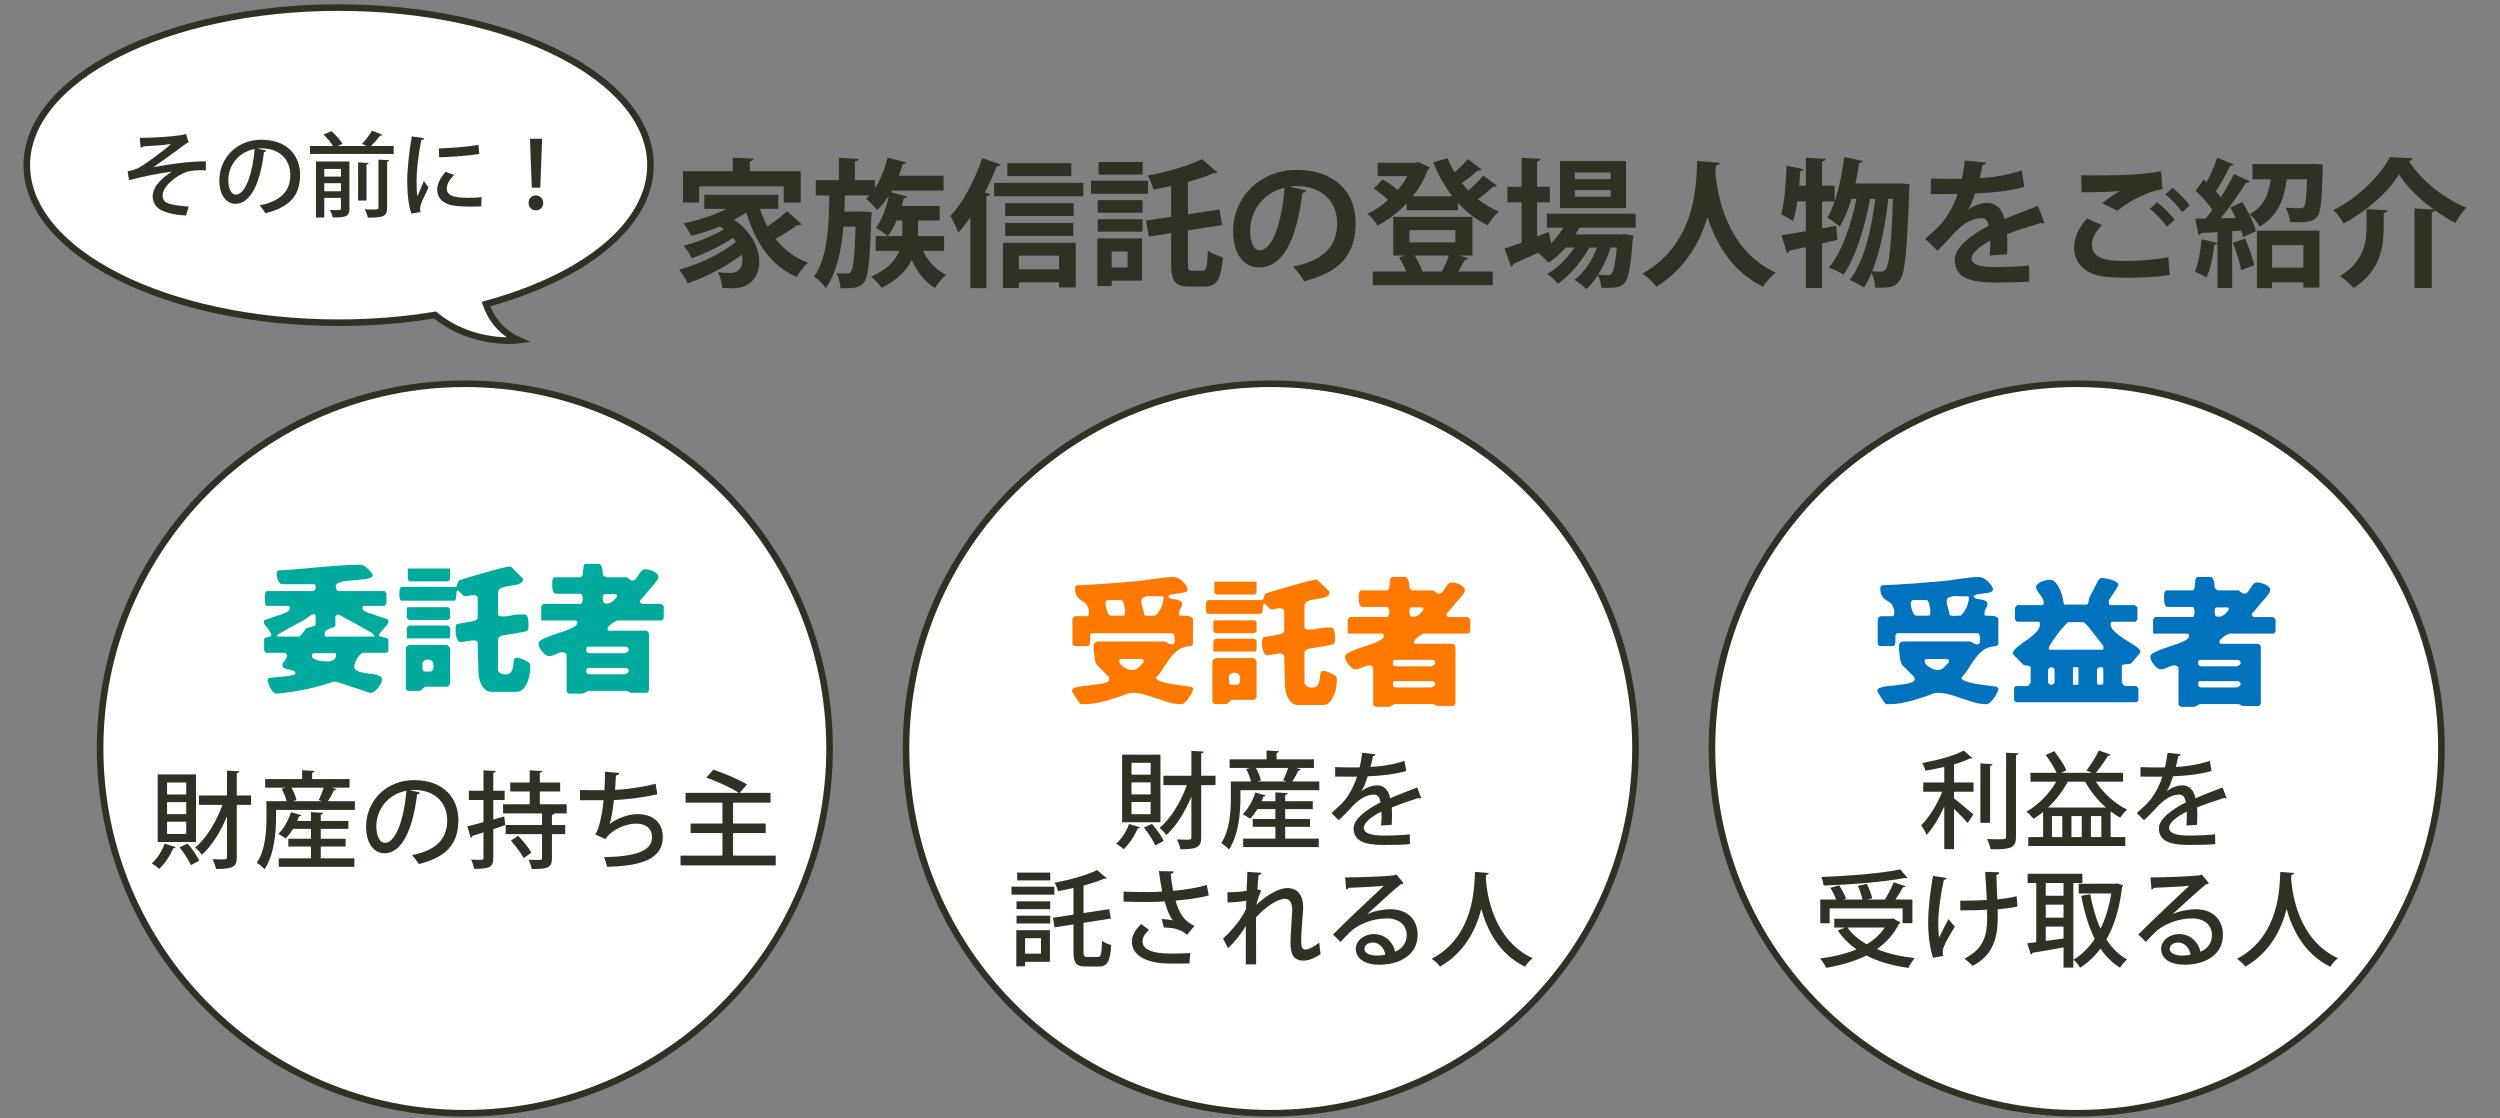 <?xml version="1.0" encoding="utf-8"?>
<!-- Generator: Adobe Illustrator 16.0.4, SVG Export Plug-In . SVG Version: 6.00 Build 0)  -->
<!DOCTYPE svg PUBLIC "-//W3C//DTD SVG 1.1//EN" "http://www.w3.org/Graphics/SVG/1.1/DTD/svg11.dtd">
<svg version="1.1" xmlns="http://www.w3.org/2000/svg" xmlns:xlink="http://www.w3.org/1999/xlink" x="0px" y="0px" width="380px"
	 height="170px" viewBox="0 0 380 170" enable-background="new 0 0 380 170" xml:space="preserve">
<rect x="0" y="0" width="380" height="170" fill="#808080" stroke="none"/>
<g id="色ベタ" display="none">
</g>
<g id="レイヤー_1">
</g>
<g id="レイヤー_2">
	<g>
		<circle fill="#FFFFFF" stroke="#303025" stroke-miterlimit="10" cx="193.156" cy="113.771" r="55.439"/>
		<g>
			<path fill="#FF7900" d="M162.966,105.062c0-0.084,0-0.126,0-0.147c0-0.168,0.126-0.294,0.42-0.378
				c0.272-0.104,0.63-0.168,1.028-0.23c0.42-0.042,0.883-0.105,1.365-0.147c0.482-0.062,0.945-0.126,1.365-0.188
				c0.42-0.063,0.776-0.147,1.049-0.252c0.273-0.105,0.42-0.273,0.42-0.462c0-0.084,0-0.168-0.021-0.231
				c0-0.062-0.042-0.146-0.126-0.21l-1.68-1.68c-0.126-0.104-0.21-0.314-0.294-0.608c-0.084-0.315-0.126-0.63-0.168-0.945
				c-0.042-0.336-0.063-0.65-0.084-0.924c-0.021-0.294-0.021-0.482-0.021-0.588c0.041-0.168,0.146-0.314,0.252-0.42
				c0.125-0.084,0.272-0.146,0.461-0.146h9.932c0.23,0,0.462,0.084,0.63,0.21c0.168,0.146,0.399,0.23,0.651,0.23
				c0.23,0,0.356-0.084,0.377-0.252c0.021-0.146,0.043-0.336,0.043-0.546c0-0.084,0-0.168-0.021-0.252
				c0-0.104-0.021-0.188-0.042-0.294c-0.021-0.084-0.063-0.168-0.126-0.252c-0.042-0.084-0.146-0.104-0.252-0.104h-12.031
				c-0.209,0-0.336,0.084-0.377,0.294c-0.043,0.21-0.043,0.44-0.021,0.672c0,0.252,0,0.482-0.042,0.692
				c-0.042,0.189-0.188,0.294-0.399,0.294h-1.973l-0.273-0.272v-3.779c0-0.063,0.042-0.168,0.146-0.294
				c0.127-0.126,0.211-0.189,0.273-0.189h1.826c0.127,0,0.189-0.062,0.231-0.188c0.021-0.105,0.042-0.21,0.042-0.294
				c0-0.399-0.062-0.714-0.168-0.924c-0.105-0.231-0.23-0.42-0.378-0.567c-0.168-0.146-0.336-0.252-0.504-0.356
				c-0.188-0.105-0.356-0.231-0.524-0.378c-0.147-0.168-0.295-0.357-0.399-0.588c-0.084-0.231-0.147-0.525-0.147-0.924
				c0-0.126,0.021-0.21,0.043-0.294c0.021-0.063,0.104-0.147,0.252-0.189c0.629-0.021,1.344-0.062,2.184-0.104
				c0.818-0.063,1.68-0.105,2.561-0.168c0.903-0.063,1.785-0.126,2.667-0.21s1.68-0.147,2.394-0.21
				c0.336-0.042,0.734-0.105,1.134-0.168c0.399-0.063,0.819-0.105,1.26-0.168c0.44-0.063,0.86-0.126,1.302-0.168
				c0.42-0.042,0.84-0.063,1.218-0.063c0.188,0,0.399,0.063,0.651,0.189s0.482,0.272,0.692,0.482
				c0.21,0.189,0.378,0.399,0.524,0.609c0.147,0.23,0.231,0.44,0.231,0.608c0,0.231-0.147,0.357-0.399,0.441
				c-0.252,0.062-0.566,0.126-0.902,0.146c-0.357,0.042-0.693,0.105-1.008,0.147c-0.336,0.042-0.546,0.146-0.65,0.314
				c0.104,0.189,0.272,0.315,0.524,0.378c0.231,0.042,0.483,0.084,0.714,0.126s0.441,0.105,0.609,0.189s0.272,0.252,0.272,0.504
				c0,0.126-0.042,0.252-0.084,0.356c-0.042,0.105-0.104,0.189-0.147,0.294c-0.062,0.084-0.104,0.189-0.146,0.315
				s-0.062,0.23-0.062,0.356c0,0.063,0,0.126,0,0.231c0,0.104,0.041,0.168,0.146,0.188c0.273,0,0.588,0.021,0.924,0.021
				s0.63,0.084,0.902,0.272c0,0.021,0.043,0.042,0.063,0.084c0.042,0.021,0.063,0.042,0.063,0.042v3.927l-0.273,0.272
				c-0.734,0.042-1.344,0.21-1.826,0.504c-0.463,0.315-0.883,0.693-1.239,1.155s-0.714,0.966-1.05,1.512
				c-0.336,0.566-0.734,1.092-1.197,1.596c-0.021,0.021-0.021,0.042-0.021,0.062c0,0.147,0.126,0.273,0.356,0.399
				c0.231,0.126,0.547,0.23,0.903,0.314c0.356,0.105,0.735,0.168,1.176,0.252c0.44,0.063,0.86,0.126,1.239,0.168
				c0.398,0.063,0.734,0.105,1.049,0.147c0.315,0.021,0.504,0.062,0.609,0.062c0.021,0.021,0.084,0.063,0.146,0.126
				c0.063,0.063,0.105,0.126,0.127,0.147c0,0,0.021,0.021,0.021,0.062c0,0.126-0.063,0.315-0.188,0.567
				c-0.127,0.272-0.273,0.524-0.463,0.776c-0.188,0.273-0.377,0.504-0.588,0.693c-0.188,0.188-0.377,0.294-0.545,0.294
				c-0.651,0-1.281-0.084-1.911-0.273c-0.608-0.188-1.239-0.378-1.848-0.588s-1.218-0.42-1.827-0.588
				c-0.588-0.188-1.196-0.272-1.805-0.272c-0.043,0-0.127,0-0.252,0.021c-0.127,0-0.211,0-0.252,0
				c-0.504,0.189-1.051,0.399-1.617,0.588c-0.566,0.189-1.154,0.378-1.742,0.546s-1.176,0.294-1.764,0.399
				c-0.609,0.126-1.176,0.168-1.723,0.168c-0.041,0-0.146,0-0.293,0c-0.147,0-0.231,0-0.273-0.021c-0.021,0-0.062-0.062-0.146-0.126
				c-0.063-0.084-0.105-0.126-0.127-0.146c-0.041-0.063-0.125-0.168-0.209-0.315c-0.105-0.126-0.189-0.294-0.295-0.462
				c-0.104-0.146-0.188-0.314-0.293-0.462c-0.105-0.126-0.168-0.23-0.189-0.294C162.986,105.188,162.966,105.146,162.966,105.062z
				 M168.068,92.129c0.041,0.21,0.084,0.42,0.168,0.65c0.062,0.21,0.146,0.399,0.252,0.546c0.104,0.168,0.252,0.252,0.398,0.252
				h1.826c0.168,0,0.252-0.062,0.273-0.21c0.021-0.126,0.021-0.23,0.021-0.314s0-0.231-0.021-0.42
				c-0.021-0.21-0.062-0.42-0.105-0.63c-0.041-0.21-0.104-0.399-0.188-0.546c-0.063-0.168-0.168-0.252-0.272-0.252h-1.953
				c-0.146,0-0.252,0.062-0.336,0.168c-0.062,0.104-0.105,0.21-0.105,0.314C168.025,91.771,168.047,91.919,168.068,92.129z
				 M170.356,101.01c0.147,0.147,0.315,0.294,0.524,0.42c0.211,0.126,0.441,0.231,0.651,0.315c0.231,0.062,0.42,0.104,0.567,0.104
				c0.336,0,0.65-0.126,0.944-0.378c0.272-0.272,0.524-0.504,0.735-0.756c0.041-0.062,0.041-0.146,0.041-0.21
				c0-0.146-0.021-0.23-0.084-0.272c-0.062-0.042-0.188-0.063-0.377-0.063h-2.793c-0.189,0-0.314,0.021-0.357,0.063
				c-0.041,0.042-0.084,0.126-0.084,0.272C170.125,100.674,170.209,100.842,170.356,101.01z M174.43,93.599c0.23,0,0.378,0,0.482,0
				c0.043,0,0.147-0.021,0.336-0.021c0.189,0,0.315,0,0.357,0c0.168-0.126,0.336-0.294,0.482-0.524
				c0.168-0.231,0.295-0.462,0.42-0.714c0.105-0.273,0.189-0.525,0.252-0.777c0.063-0.252,0.105-0.462,0.105-0.63
				c0-0.084,0-0.126-0.021-0.188c0-0.042-0.041-0.084-0.125-0.105c-0.043,0-0.147,0-0.315,0s-0.272,0-0.315,0
				c-0.168,0-0.398-0.021-0.692-0.021c-0.294-0.021-0.588-0.021-0.86,0c-0.273,0.021-0.525,0.084-0.735,0.188
				c-0.21,0.105-0.315,0.294-0.315,0.546c0,0.336,0.063,0.693,0.189,1.029c0.126,0.356,0.21,0.714,0.252,1.07
				C174.031,93.557,174.199,93.599,174.43,93.599z"/>
			<path fill="#FF7900" d="M194.988,99.414c-0.146-0.062-0.272-0.084-0.398-0.084c-0.042,0-0.084,0-0.084,0
				c-0.084,0-0.189,0.021-0.378,0.042c-0.168,0.021-0.336,0.063-0.524,0.084c-0.211,0.021-0.379,0.042-0.567,0.084
				c-0.168,0.021-0.294,0.042-0.356,0.063c-0.211,0-0.379-0.084-0.483-0.252s-0.188-0.357-0.252-0.588
				c-0.063-0.231-0.104-0.483-0.104-0.714c0-0.231,0-0.42,0-0.567c0-0.168,0.021-0.314,0.062-0.44s0.146-0.21,0.357-0.231
				l2.393-0.42c0.063,0,0.168-0.062,0.315-0.168c0.147-0.126,0.231-0.21,0.231-0.252v-3.086c0-0.147-0.063-0.252-0.189-0.315
				c-0.105-0.062-0.23-0.104-0.357-0.104c-0.23,0-0.461,0.021-0.692,0.062c-0.231,0.063-0.462,0.084-0.692,0.084
				c-0.021,0-0.043,0-0.084,0c-0.063,0-0.084,0-0.084,0l-0.84-0.84c0-0.021-0.021-0.021-0.063-0.021c-0.126,0-0.188,0.084-0.21,0.23
				c-0.021,0.168-0.042,0.357-0.042,0.546c-0.021,0.21-0.042,0.378-0.084,0.546c-0.042,0.147-0.126,0.231-0.294,0.231h-7.979
				c-0.084,0-0.146-0.063-0.189-0.147c-0.041-0.104-0.062-0.23-0.084-0.356c0-0.147-0.021-0.273-0.021-0.378
				c0-0.084,0-0.147,0-0.168c0-0.063,0-0.168,0-0.273c0-0.126,0.021-0.23,0.042-0.356c0.021-0.105,0.062-0.21,0.105-0.294
				c0.062-0.084,0.146-0.126,0.293-0.126h8.105c0.084,0,0.125-0.042,0.168-0.126c0.041-0.084,0.062-0.189,0.104-0.294
				c0.021-0.105,0.063-0.231,0.104-0.336c0.043-0.105,0.105-0.189,0.189-0.231c0.105-0.042,0.336-0.126,0.734-0.252
				c0.379-0.126,0.84-0.272,1.365-0.42c0.504-0.146,1.07-0.314,1.68-0.482c0.588-0.168,1.154-0.315,1.68-0.462
				c0.525-0.147,0.986-0.273,1.386-0.357s0.651-0.126,0.756-0.126c0.042,0,0.084,0,0.147,0c0.062,0,0.084,0,0.084,0l1.826,1.827
				c0.021,0,0.021,0.042,0.021,0.126c0,0.23-0.105,0.398-0.295,0.524c-0.188,0.126-0.42,0.21-0.692,0.273
				c-0.294,0.062-0.588,0.126-0.924,0.168s-0.63,0.104-0.903,0.168c-0.293,0.084-0.524,0.168-0.713,0.294
				c-0.168,0.126-0.273,0.314-0.273,0.546v3.212c0,0.189,0.084,0.315,0.23,0.378c0.168,0.042,0.315,0.063,0.463,0.063
				c0.482,0,0.965-0.042,1.428-0.168c0.482-0.105,0.965-0.147,1.448-0.147c0.042,0,0.147,0,0.315,0s0.272,0.021,0.314,0.021
				c0.126,0.062,0.23,0.168,0.273,0.336c0.062,0.146,0.104,0.314,0.125,0.524c0.021,0.189,0.043,0.378,0.043,0.546
				c0,0.189,0,0.357,0,0.462c0,0.315-0.063,0.504-0.211,0.588c-0.125,0.084-0.356,0.147-0.65,0.21
				c-0.126,0.021-0.336,0.063-0.63,0.105c-0.315,0.062-0.63,0.126-0.966,0.168c-0.357,0.062-0.672,0.104-0.986,0.168
				c-0.295,0.062-0.525,0.084-0.631,0.104c-0.125,0.042-0.23,0.105-0.356,0.21c-0.147,0.105-0.21,0.231-0.21,0.357v4.619
				c0,0.126,0.042,0.23,0.126,0.336c0.084,0.084,0.188,0.168,0.294,0.21c0.105,0.062,0.23,0.104,0.357,0.126
				c0.146,0.021,0.252,0.042,0.336,0.042c0.461,0,0.776-0.126,0.902-0.399c0.146-0.272,0.252-0.546,0.294-0.86
				c0.042-0.315,0.084-0.609,0.104-0.882c0.043-0.273,0.168-0.399,0.379-0.399c0.146,0,0.314,0.021,0.524,0.084
				c0.21,0.063,0.42,0.126,0.63,0.231c0.21,0.104,0.42,0.21,0.588,0.314c0.189,0.105,0.294,0.231,0.357,0.357
				c0,0.042,0,0.126,0,0.252s0.021,0.21,0.021,0.23c0,0.294-0.042,0.651-0.104,1.071c-0.084,0.42-0.189,0.84-0.357,1.218
				c-0.168,0.398-0.378,0.734-0.65,1.008c-0.252,0.272-0.588,0.42-1.008,0.42h-3.779c-0.315,0-0.609-0.084-0.84-0.273
				c-0.252-0.168-0.441-0.398-0.588-0.65c-0.168-0.273-0.295-0.567-0.379-0.882c-0.084-0.315-0.146-0.609-0.146-0.861
				c-0.021-0.168-0.042-0.462-0.042-0.924c-0.021-0.462-0.042-0.944-0.042-1.448c-0.021-0.504-0.042-0.987-0.042-1.449
				c-0.021-0.44-0.021-0.756-0.021-0.924S195.115,99.478,194.988,99.414z M184.281,100.443c0-0.063,0.084-0.147,0.23-0.252
				c0.168-0.105,0.273-0.168,0.336-0.168h5.605c0.105,0,0.211,0.062,0.336,0.21c0.127,0.126,0.211,0.23,0.211,0.356v5.312
				c0,0.062-0.063,0.168-0.147,0.294c-0.104,0.126-0.188,0.188-0.272,0.188h-3.359c0,0-0.043,0.021-0.105,0.084
				c-0.062,0.042-0.126,0.084-0.168,0.126s-0.126,0.126-0.252,0.252c-0.105,0.105-0.21,0.168-0.314,0.168h-1.807l-0.293-0.272
				V100.443z M184.428,95.614c-0.021-0.189-0.021-0.315-0.021-0.357c0-0.084,0-0.21,0.021-0.398c0-0.168,0-0.273,0-0.294
				c0-0.042,0.021-0.105,0.062-0.168c0.021-0.084,0.063-0.105,0.084-0.105h6.152L191,94.564v1.406c0,0-0.021,0.021-0.063,0.042
				c-0.021,0.042-0.063,0.063-0.063,0.084c-0.041,0.021-0.104,0.063-0.168,0.084c-0.062,0.042-0.104,0.063-0.125,0.063h-5.732
				c-0.062,0-0.126-0.042-0.23-0.105c-0.084-0.084-0.147-0.126-0.189-0.168C184.428,95.908,184.428,95.803,184.428,95.614z
				 M184.428,97.356c0,0,0.021-0.021,0.062-0.042c0.021-0.042,0.063-0.062,0.084-0.084c0.021-0.021,0.063-0.062,0.147-0.084
				c0.063-0.042,0.104-0.062,0.126-0.062h5.732c0.062,0,0.125,0.021,0.23,0.104c0.084,0.084,0.146,0.126,0.189,0.168
				c0,0.063,0,0.168,0,0.357c0,0.168,0.021,0.294,0.021,0.356c0,0.084-0.021,0.231-0.021,0.399s0,0.272,0,0.294
				c0,0.042-0.021,0.084-0.063,0.168c-0.021,0.084-0.063,0.104-0.063,0.104h-6.445V97.356z M184.574,88.412H191v1.68l-0.273,0.273
				h-5.879l-0.273-0.273V88.412z M186.801,103.361c0,0.105,0.021,0.21,0.021,0.315c0.021,0.084,0.042,0.188,0.084,0.272
				s0.104,0.126,0.188,0.126h0.967c0.084,0,0.146-0.042,0.209-0.104c0.043-0.063,0.105-0.126,0.147-0.231
				c0.021-0.104,0.063-0.188,0.063-0.272c0.021-0.084,0.021-0.168,0.021-0.21c0-0.336-0.063-0.588-0.21-0.756
				s-0.378-0.252-0.714-0.252c-0.294,0-0.546,0.146-0.776,0.44c0,0.021,0,0.105,0,0.231s0,0.21,0,0.252
				C186.801,103.193,186.801,103.257,186.801,103.361z"/>
			<path fill="#FF7900" d="M208.725,101.556c0-0.104-0.063-0.21-0.211-0.294c-0.146-0.084-0.252-0.126-0.356-0.126
				c-0.188,0-0.356,0.021-0.524,0.084c-0.189,0.063-0.357,0.126-0.525,0.21c-0.168,0.063-0.336,0.126-0.504,0.189
				c-0.189,0.084-0.357,0.104-0.546,0.104s-0.378-0.062-0.567-0.188c-0.168-0.147-0.356-0.315-0.504-0.504
				c-0.168-0.189-0.293-0.399-0.398-0.63c-0.105-0.21-0.146-0.42-0.146-0.588c0-0.189,0.146-0.378,0.44-0.546
				c0.272-0.168,0.651-0.336,1.071-0.504c0.44-0.168,0.924-0.336,1.428-0.504c0.524-0.168,0.986-0.315,1.428-0.483
				c0.44-0.168,0.797-0.336,1.092-0.524c0.293-0.189,0.44-0.378,0.44-0.588c0-0.084-0.021-0.168-0.042-0.231
				c-0.042-0.084-0.126-0.126-0.252-0.126h-5.186v-2.162l0.293-0.357h5.732c0.042,0,0.105-0.021,0.126-0.104
				c0.042-0.084,0.063-0.147,0.084-0.231s0.042-0.168,0.063-0.252c0-0.084,0.021-0.126,0.021-0.168c0-0.021-0.021-0.084-0.021-0.168
				c-0.021-0.084-0.043-0.188-0.063-0.272s-0.042-0.168-0.084-0.231c-0.021-0.062-0.084-0.104-0.126-0.104h-3.779
				c-0.126,0-0.252-0.042-0.314-0.147c-0.084-0.104-0.147-0.23-0.189-0.378c-0.021-0.146-0.042-0.272-0.062-0.42
				c0-0.126,0-0.252,0-0.314c0-0.063,0-0.147-0.021-0.294c0-0.126,0-0.252,0.021-0.42c0.021-0.147,0.062-0.273,0.125-0.378
				c0.063-0.105,0.168-0.168,0.295-0.168h3.779c0.209,0,0.356-0.105,0.398-0.315s0.084-0.44,0.084-0.692
				c0.021-0.252,0.062-0.483,0.105-0.714c0.041-0.21,0.168-0.315,0.398-0.315h1.953c0.062,0,0.146,0.084,0.252,0.252
				c0.104,0.147,0.168,0.252,0.168,0.315c0.021,0.042,0.021,0.104,0.041,0.21c0.021,0.126,0.021,0.23,0.043,0.356
				c0.021,0.105,0.021,0.21,0.041,0.336c0.021,0.105,0.021,0.168,0.021,0.21c0.042,0.063,0.084,0.105,0.146,0.147
				c0.021,0.042,0.084,0.062,0.147,0.126c0.084,0.062,0.126,0.084,0.126,0.084h3.213c0.125,0.104,0.252,0.21,0.398,0.336
				c0.146,0.104,0.294,0.168,0.462,0.168c0.21,0,0.378-0.084,0.524-0.273c0.147-0.188,0.273-0.378,0.399-0.588
				s0.272-0.398,0.44-0.588c0.147-0.168,0.336-0.272,0.567-0.272c0.147,0,0.356,0.042,0.567,0.084c0.209,0.062,0.44,0.126,0.65,0.23
				c0.21,0.105,0.378,0.21,0.546,0.357c0.147,0.146,0.231,0.294,0.231,0.462c0,0.146-0.043,0.272-0.127,0.44
				c-0.084,0.147-0.188,0.294-0.293,0.42c-0.105,0.147-0.211,0.273-0.315,0.399s-0.21,0.21-0.272,0.294
				c-0.063,0.084-0.168,0.21-0.336,0.378c-0.147,0.188-0.315,0.398-0.504,0.608c-0.168,0.21-0.336,0.399-0.483,0.588
				c-0.168,0.189-0.272,0.315-0.356,0.378c-0.021,0.021-0.043,0.063-0.084,0.126c-0.043,0.084-0.063,0.126-0.043,0.168
				c0,0.042,0.043,0.105,0.127,0.21c0.084,0.084,0.125,0.126,0.146,0.126h2.939c0,0,0.042,0.042,0.105,0.084
				c0.084,0.063,0.125,0.105,0.168,0.126c0.021,0.021,0.062,0.063,0.104,0.105c0.021,0.021,0.042,0.042,0.042,0.042v1.826
				l-0.273,0.336h-6.719c-0.084,0-0.209,0.063-0.377,0.147s-0.336,0.188-0.525,0.314c-0.168,0.126-0.314,0.252-0.462,0.399
				c-0.126,0.168-0.188,0.294-0.188,0.398c0,0.042,0,0.063,0,0.084c0.021,0.021,0.041,0.063,0.084,0.126
				c0.021,0.042,0.041,0.084,0.062,0.084h5.732c0.084,0,0.188,0.063,0.272,0.189c0.104,0.126,0.147,0.23,0.147,0.294v8.545
				c0,0-0.021,0.042-0.043,0.126c-0.041,0.063-0.062,0.126-0.084,0.147c-0.021,0.021-0.041,0.062-0.062,0.084
				c-0.042,0.042-0.062,0.062-0.084,0.062h-2.52l-0.566-0.294H212l-0.84,0.42h-2.1l-0.336-0.272V101.556z M212.293,101.283h5.312
				c0.084,0,0.189-0.063,0.336-0.168c0.146-0.126,0.23-0.231,0.23-0.315c0-0.126-0.041-0.23-0.125-0.336
				c-0.084-0.104-0.189-0.168-0.295-0.168H212c-0.147,0-0.231,0.063-0.252,0.168c-0.021,0.126-0.043,0.231-0.043,0.315
				C211.705,101.115,211.895,101.283,212.293,101.283z M212.293,104.495h5.166c0.125,0,0.272-0.042,0.44-0.146
				c0.168-0.105,0.272-0.231,0.272-0.399c0-0.104-0.062-0.188-0.146-0.272c-0.105-0.105-0.189-0.147-0.273-0.147H212
				c-0.147,0-0.231,0.063-0.252,0.189c-0.021,0.104-0.043,0.188-0.043,0.272C211.705,104.327,211.895,104.495,212.293,104.495z
				 M214.33,93.557c0.062,0.126,0.23,0.188,0.462,0.188c0.336,0,0.63-0.104,0.882-0.314s0.462-0.441,0.672-0.693
				c0-0.042,0.021-0.084,0.021-0.126s-0.021-0.104-0.021-0.188c-0.021-0.063-0.062-0.105-0.146-0.105h-1.68
				c-0.084,0-0.147,0.042-0.189,0.084c-0.042,0.063-0.062,0.147-0.084,0.21c-0.021,0.084-0.021,0.168-0.021,0.231
				c0,0.084,0,0.146,0,0.188C214.225,93.241,214.268,93.409,214.33,93.557z"/>
			<path fill="#303025" d="M173.298,125.758c-0.048,0.096-0.16,0.16-0.353,0.16c-0.496,1.136-1.297,2.368-2.145,3.153
				c-0.271-0.257-0.801-0.641-1.137-0.833c0.801-0.688,1.553-1.872,1.953-2.993L173.298,125.758z M176.387,114.713v10.276h-5.826
				v-10.276H176.387z M174.898,117.754v-1.809h-2.913v1.809H174.898z M174.898,120.747v-1.824h-2.913v1.824H174.898z
				 M174.898,123.757V121.9h-2.913v1.856H174.898z M175.603,128.495c-0.336-0.753-1.056-1.89-1.729-2.705l1.232-0.561
				c0.688,0.784,1.44,1.856,1.776,2.593L175.603,128.495z M184.758,117.914v1.425h-2.176v7.939c0,1.488-0.576,1.809-3.154,1.809
				c-0.08-0.416-0.32-1.089-0.544-1.488c0.497,0.016,0.96,0.031,1.312,0.031c0.8,0,0.896,0,0.896-0.352v-6.194
				c-0.992,2.369-2.321,4.514-3.81,5.842c-0.24-0.336-0.704-0.848-1.041-1.088c1.682-1.36,3.234-3.922,4.162-6.499h-3.569v-1.425
				h4.258v-3.777l1.873,0.097c-0.032,0.144-0.112,0.239-0.384,0.271v3.409H184.758z"/>
			<path fill="#303025" d="M197.749,116.954c-0.048,0.112-0.176,0.16-0.384,0.16c-0.24,0.496-0.592,1.152-0.929,1.664h4.098v1.329
				h-11.989v1.265c0,2.209-0.271,5.538-1.744,7.747c-0.24-0.272-0.864-0.801-1.168-0.961c1.312-2.017,1.456-4.834,1.456-6.786
				v-2.594h3.058c-0.129-0.56-0.416-1.312-0.736-1.889l0.624-0.16h-3.138v-1.312h5.619v-1.344l1.889,0.111
				c-0.017,0.145-0.129,0.225-0.369,0.272v0.96h5.683v1.312h-2.705L197.749,116.954z M195.348,125.678v1.793h5.106v1.28h-11.493
				v-1.28h4.898v-1.793h-3.441v-1.185h3.441v-1.505h-2.736c-0.337,0.561-0.721,1.057-1.105,1.457
				c-0.287-0.208-0.783-0.513-1.12-0.688c0.784-0.752,1.521-2.049,1.921-3.298l1.584,0.448c-0.031,0.112-0.16,0.16-0.352,0.16
				c-0.08,0.24-0.191,0.48-0.305,0.721h2.113v-1.345l1.873,0.112c-0.016,0.144-0.129,0.224-0.385,0.271v0.961h4.194v1.2h-4.194
				v1.505h3.777v1.185H195.348z M195.508,118.778c-0.16-0.063-0.32-0.128-0.464-0.176c0.257-0.512,0.56-1.265,0.753-1.873h-4.898
				c0.336,0.608,0.656,1.361,0.752,1.89l-0.576,0.159H195.508z"/>
			<path fill="#303025" d="M216.038,121.34c-0.032,0.016-0.063,0.016-0.097,0.016c-0.096,0-0.191-0.031-0.271-0.08
				c-1.201,0.368-2.865,0.944-4.13,1.457c0.032,0.353,0.048,0.752,0.048,1.2c0,0.433-0.016,0.912-0.048,1.44l-1.616,0.112
				c0.064-0.688,0.096-1.585,0.064-2.129c-1.506,0.753-2.689,1.681-2.689,2.465c0,0.801,0.992,1.185,2.992,1.185
				c1.473,0,2.979-0.063,4.002-0.191l0.016,1.488c-0.896,0.096-2.288,0.128-4.033,0.128c-3.072,0-4.529-0.704-4.529-2.529
				c0-1.345,1.76-2.753,4.082-3.938c-0.08-0.72-0.4-1.185-0.961-1.185c-1.121,0-2.289,0.608-3.649,2.146
				c-0.417,0.464-1.024,1.088-1.729,1.744l-1.104-1.088c0.752-0.673,1.601-1.425,2.113-2.081c0.703-0.896,1.439-2.305,1.76-3.458
				l-0.736,0.017c-0.641,0-1.776,0-2.576-0.017v-1.44c0.943,0.032,2.08,0.048,2.752,0.048l0.977-0.016
				c0.145-0.688,0.272-1.36,0.385-2.209l2.017,0.225c-0.032,0.16-0.177,0.256-0.384,0.288c-0.112,0.576-0.24,1.104-0.385,1.633
				c1.185-0.032,3.297-0.288,5.17-0.913l0.272,1.521c-1.761,0.545-4.081,0.753-5.858,0.816c-0.32,1.024-0.656,1.841-0.961,2.273
				h0.017c0.64-0.528,1.569-0.896,2.386-0.896c0.992,0,1.744,0.704,1.969,1.969c1.296-0.576,2.881-1.169,4.113-1.648L216.038,121.34
				z"/>
			<path fill="#303025" d="M160.259,134.778v1.216h-6.515v-1.216H160.259z M159.586,141.389v4.802h-3.777v0.688h-1.328v-5.49
				H159.586z M154.513,138.188v-1.185h5.122v1.185H154.513z M154.513,140.364v-1.185h5.122v1.185H154.513z M159.635,132.633v1.185
				h-5.026v-1.185H159.635z M158.227,142.605h-2.418v2.353h2.418V142.605z M164.693,144.622c0,0.72,0.096,0.832,0.592,0.832h1.601
				c0.479,0,0.56-0.48,0.624-2.449c0.352,0.272,0.977,0.545,1.393,0.641c-0.16,2.433-0.528,3.266-1.889,3.266h-1.969
				c-1.473,0-1.873-0.513-1.873-2.289v-4.114l-2.881,0.448l-0.24-1.456l3.121-0.48v-4.05c-0.784,0.177-1.584,0.337-2.337,0.48
				c-0.096-0.353-0.336-0.944-0.528-1.28c2.354-0.448,4.963-1.169,6.451-1.921l1.456,1.232c-0.063,0.08-0.144,0.08-0.399,0.08
				c-0.849,0.368-1.938,0.721-3.121,1.04v4.178l3.904-0.592l0.257,1.425l-4.161,0.656V144.622z"/>
			<path fill="#303025" d="M183.734,136.106c-1.329,0.368-3.266,0.641-5.059,0.784c0.608,1.985,1.312,3.138,2.881,3.842l-1.12,1.36
				c-0.688-0.608-1.633-1.104-3.521-1.104l-0.353-1.296c0.641,0.031,1.297,0.111,1.697,0.191c-0.48-0.624-0.881-1.553-1.232-2.865
				c-0.672,0.048-1.505,0.08-2.385,0.08c-0.977,0-2.801-0.016-3.857-0.048v-1.521c0.928,0.032,2.192,0.064,3.873,0.064
				c0.672,0,1.425-0.032,2.001-0.08c-0.192-0.881-0.353-1.969-0.513-3.105l2.241,0.048c-0.017,0.192-0.16,0.336-0.433,0.384
				c0.064,0.881,0.209,1.745,0.353,2.562c1.729-0.128,3.81-0.48,5.122-0.896L183.734,136.106z M180.789,146.446
				c-0.785,0.017-1.665,0.017-2.961,0.017c-3.618,0-5.779-1.265-5.779-3.313c0-0.944,0.496-1.825,1.408-2.705l1.201,0.912
				c-0.672,0.544-0.992,1.185-0.992,1.729c0,1.377,1.809,1.857,4.209,1.857c1.329,0,2.226-0.032,3.042-0.08L180.789,146.446z"/>
			<path fill="#303025" d="M189.602,132.521l2.145,0.144c-0.016,0.176-0.16,0.288-0.432,0.336c-0.08,0.673-0.16,1.569-0.191,2.161
				l0.592,0.224c-0.353,0.641-0.608,1.553-0.769,2.161c1.713-1.601,3.489-2.561,4.737-2.561c1.553,0,2.402,1.088,2.402,2.993
				c0,0.191-0.017,0.4-0.033,0.608c-0.144,1.616-0.271,3.297-0.271,4.321c0,0.944,0.08,1.425,0.688,1.425
				c0.449,0,1.409-0.513,2.065-1.072c0.017,0.432,0.128,1.424,0.192,1.761c-0.801,0.56-1.777,0.992-2.529,0.992
				c-1.537,0-2.049-0.896-2.049-2.753c0-0.784,0.271-4.866,0.271-4.914c0-1.185-0.416-1.729-1.104-1.729
				c-1.057,0-2.834,1.104-4.402,2.801c0,3.313,0,6.227,0.016,7.171h-1.568v-5.858c-0.527,0.977-1.568,2.305-2.688,3.394
				l-0.769-1.473c1.217-1.072,2.817-2.961,3.489-4.482c0.017-0.432,0.017-0.8,0.032-1.264c-0.608,0.128-1.729,0.256-2.833,0.271
				l-0.032-1.553c1.217,0,2.4-0.111,2.93-0.224L189.602,132.521z"/>
			<path fill="#303025" d="M207.843,138.939c0.977-0.464,2.417-0.736,3.505-0.736c2.481,0,4.131,1.473,4.131,3.906
				c0,2.896-2.529,4.529-5.875,4.529c-2.081,0-3.521-0.896-3.521-2.417c0-1.232,1.248-2.241,2.737-2.241
				c1.745,0,2.978,1.281,3.233,2.689c1.04-0.416,1.76-1.312,1.76-2.529c0-1.553-1.199-2.545-3.009-2.545
				c-2.288,0-4.466,0.992-5.569,2.049c-0.417,0.4-1.057,1.057-1.473,1.521l-1.137-1.12c1.264-1.312,5.57-5.41,7.73-7.411
				c-0.848,0.112-3.842,0.256-5.378,0.32c-0.032,0.112-0.208,0.224-0.353,0.256l-0.16-1.841c2.113,0,6.436-0.16,7.539-0.336
				l0.24-0.128l1.105,1.345c-0.113,0.096-0.273,0.144-0.449,0.176c-0.977,0.752-3.762,3.329-5.058,4.498V138.939z M209.363,145.246
				c0.352,0,0.881-0.063,1.201-0.128c-0.145-1.04-0.93-1.856-1.889-1.856c-0.673,0-1.281,0.368-1.281,0.96
				C207.395,145.038,208.499,145.246,209.363,145.246z"/>
			<path fill="#303025" d="M226.291,132.697c-0.016,0.16-0.159,0.24-0.399,0.288l-0.048,0.592c0.176,2.417,1.168,9.348,7.123,12.069
				c-0.48,0.352-0.912,0.864-1.152,1.296c-3.954-1.904-5.795-5.634-6.659-8.787c-0.769,3.041-2.465,6.579-6.274,8.771
				c-0.272-0.384-0.752-0.832-1.265-1.185c6.562-3.457,6.467-11.061,6.579-13.205L226.291,132.697z"/>
		</g>
		<g>
			<circle fill="#FFFFFF" stroke="#303025" stroke-miterlimit="10" cx="70.656" cy="113.771" r="55.44"/>
			<g>
				<path fill="#00AB9E" d="M40.689,103.335c0.021,0,0.042-0.062,0.084-0.126c0.021-0.084,0.042-0.126,0.062-0.146
					c0.127-0.021,0.42-0.063,0.861-0.105c0.462-0.042,0.924-0.062,1.386-0.126c0.462-0.042,0.903-0.104,1.28-0.188
					c0.357-0.063,0.547-0.168,0.547-0.273c0-0.21-0.084-0.356-0.295-0.42c-0.209-0.062-0.44-0.126-0.692-0.188
					c-0.252-0.042-0.483-0.105-0.692-0.189c-0.189-0.084-0.295-0.23-0.295-0.462c0-0.146,0.021-0.272,0.105-0.378
					c0.084-0.126,0.168-0.23,0.252-0.356c0.084-0.105,0.168-0.231,0.23-0.357c0.084-0.104,0.127-0.23,0.127-0.378
					c0-0.042,0-0.062-0.021-0.084c-0.021-0.042-0.084-0.126-0.146-0.21c-0.063-0.084-0.105-0.126-0.127-0.126h-2.939l-0.272-0.356
					v-1.68c0-0.084,0.042-0.168,0.147-0.21c0.084-0.042,0.209-0.084,0.336-0.105c0.146-0.042,0.272-0.062,0.377-0.104
					c0.127-0.021,0.211-0.084,0.252-0.147c0,0,0-0.021,0-0.062c0-0.105-0.062-0.252-0.168-0.441
					c-0.104-0.188-0.209-0.356-0.336-0.524c-0.146-0.189-0.272-0.336-0.377-0.483c-0.127-0.168-0.211-0.252-0.231-0.294
					c-0.021-0.062-0.021-0.146-0.021-0.21c0-0.062,0-0.146,0-0.21c0.021-0.084,0.062-0.126,0.146-0.146
					c0.084-0.042,0.21-0.084,0.398-0.147c0.189-0.062,0.379-0.126,0.588-0.21c0.211-0.062,0.399-0.126,0.588-0.188
					c0.168-0.063,0.315-0.105,0.399-0.147c0.126-0.042,0.272-0.084,0.462-0.146c0.21-0.084,0.398-0.147,0.609-0.252
					c0.209-0.084,0.377-0.189,0.545-0.315c0.147-0.126,0.211-0.272,0.211-0.42c0-0.084-0.021-0.146-0.063-0.23
					c-0.042-0.063-0.104-0.105-0.231-0.105h-3.212c-0.084,0-0.147-0.062-0.188-0.168c-0.043-0.126-0.084-0.252-0.084-0.398
					c-0.021-0.147-0.021-0.273-0.021-0.378c0-0.126,0-0.189,0-0.189s0-0.042,0-0.168s0-0.252,0.021-0.378
					c0-0.146,0.041-0.272,0.084-0.398c0.041-0.105,0.104-0.168,0.188-0.168h6.991c0.127,0,0.231-0.084,0.315-0.21
					c0.084-0.147,0.126-0.252,0.126-0.357c0-0.084-0.021-0.188-0.042-0.294c-0.021-0.126-0.104-0.188-0.252-0.188h-4.767
					c-0.168,0-0.314-0.063-0.42-0.189c-0.104-0.146-0.188-0.294-0.272-0.462c-0.084-0.188-0.126-0.378-0.147-0.566
					c-0.021-0.189-0.021-0.336-0.021-0.462c0-0.042,0-0.084,0-0.168c0-0.063,0.021-0.105,0.021-0.105l0.273-0.146
					c1.008-0.042,2.016-0.105,3.045-0.21c1.028-0.084,2.078-0.189,3.107-0.273c1.028-0.104,2.057-0.188,3.107-0.252
					c1.028-0.084,2.057-0.126,3.064-0.126c0.211,0,0.399,0.042,0.588,0.147c0.189,0.104,0.357,0.21,0.504,0.356
					c0.168,0.147,0.315,0.294,0.463,0.462c0.146,0.168,0.272,0.315,0.398,0.462c0.021,0.042,0.021,0.084,0.021,0.126
					c0,0.21-0.147,0.357-0.42,0.462c-0.273,0.084-0.631,0.168-1.051,0.21s-0.86,0.084-1.344,0.126
					c-0.482,0.042-0.944,0.084-1.364,0.126c-0.42,0.063-0.756,0.147-1.028,0.273c-0.273,0.126-0.42,0.314-0.42,0.566
					c0,0.126,0.041,0.252,0.104,0.42c0.063,0.189,0.168,0.273,0.336,0.273h6.991l0.273,0.356v1.533l-0.273,0.356h-3.086
					c-0.126,0-0.21,0.042-0.252,0.105c-0.021,0.062-0.042,0.146-0.042,0.23c0,0.147,0.063,0.273,0.21,0.378
					c0.146,0.105,0.314,0.189,0.482,0.273s0.357,0.146,0.547,0.188c0.188,0.042,0.356,0.105,0.461,0.147
					c0.084,0.021,0.211,0.084,0.42,0.146c0.189,0.084,0.399,0.147,0.631,0.21c0.23,0.063,0.44,0.147,0.629,0.21
					c0.189,0.063,0.336,0.105,0.42,0.126c0.043,0,0.063,0.063,0.105,0.147c0.021,0.062,0.042,0.126,0.042,0.146
					c0,0.189-0.063,0.378-0.188,0.546c-0.127,0.168-0.273,0.336-0.42,0.504c-0.147,0.168-0.315,0.336-0.463,0.504
					c-0.146,0.168-0.272,0.357-0.336,0.546c0,0.021,0,0.042,0,0.063c0,0.084,0.043,0.146,0.147,0.188s0.231,0.063,0.378,0.105
					s0.273,0.062,0.42,0.084c0.126,0.042,0.252,0.062,0.314,0.104c0.043,0.021,0.063,0.042,0.105,0.084
					c0.021,0.021,0.042,0.063,0.042,0.063v1.826l-0.294,0.21h-3.485c-0.168,0-0.315,0.084-0.483,0.252
					c-0.168,0.147-0.314,0.357-0.461,0.567c-0.147,0.21-0.252,0.44-0.336,0.692c-0.084,0.231-0.127,0.441-0.127,0.588
					c0,0.252,0.105,0.42,0.295,0.546c0.209,0.147,0.461,0.252,0.776,0.315c0.336,0.084,0.672,0.146,1.028,0.188
					c0.379,0.021,0.715,0.084,1.029,0.147c0.314,0.062,0.566,0.146,0.777,0.252c0.209,0.104,0.314,0.272,0.314,0.482
					c0,0.168-0.042,0.378-0.168,0.609c-0.105,0.23-0.252,0.44-0.42,0.672c-0.168,0.21-0.357,0.398-0.546,0.546
					c-0.21,0.146-0.399,0.23-0.567,0.23c-0.062,0-0.104,0-0.146,0l-5.039-1.68h-0.546c-1.428,0.483-2.876,0.882-4.283,1.176
					c-1.428,0.294-2.897,0.504-4.409,0.63c-0.146-0.042-0.314-0.146-0.462-0.314c-0.168-0.189-0.294-0.378-0.42-0.588
					c-0.104-0.231-0.21-0.441-0.272-0.63c-0.063-0.21-0.105-0.378-0.105-0.483C40.689,103.377,40.689,103.356,40.689,103.335z
					 M42.096,96.616c0,0.021,0.043,0.063,0.084,0.084c0.043,0.042,0.063,0.063,0.063,0.063h3.212c0.043,0,0.105-0.063,0.211-0.168
					c0.104-0.105,0.209-0.21,0.314-0.336s0.189-0.252,0.273-0.378c0.104-0.126,0.146-0.21,0.188-0.231
					c0.084-0.104,0.21-0.168,0.378-0.23c0.168-0.042,0.336-0.105,0.525-0.147c0.168-0.042,0.314-0.084,0.44-0.126
					s0.188-0.126,0.188-0.21v-1.386c0-0.104-0.041-0.168-0.146-0.168c-0.084,0-0.168,0-0.21,0c-0.063,0-0.147,0-0.21,0.021
					c-0.042,0.021-0.105,0.084-0.189,0.146c-0.104,0.063-0.188,0.126-0.293,0.21c-0.084,0.063-0.189,0.126-0.295,0.189
					c-0.104,0.062-0.168,0.104-0.188,0.146c-0.084,0.042-0.252,0.147-0.504,0.294c-0.231,0.147-0.524,0.294-0.84,0.462
					c-0.336,0.168-0.672,0.357-1.028,0.546c-0.357,0.189-0.672,0.378-0.967,0.546c-0.293,0.168-0.545,0.315-0.734,0.42
					c-0.189,0.105-0.273,0.168-0.273,0.189C42.096,96.596,42.096,96.616,42.096,96.616z M47.723,100.144
					c0.211,0.105,0.463,0.189,0.735,0.273c0.294,0.062,0.588,0.104,0.86,0.104c0.273,0.021,0.483,0.021,0.631,0.021
					c0.23,0,0.482-0.084,0.734-0.231c0.252-0.168,0.378-0.378,0.378-0.65c0-0.042,0-0.105,0-0.21c0-0.126-0.063-0.168-0.147-0.168
					h-3.212c-0.126,0-0.21,0.042-0.231,0.146c-0.041,0.105-0.062,0.189-0.062,0.273C47.408,99.892,47.514,100.039,47.723,100.144z
					 M49.361,96.574c0,0.126,0.062,0.189,0.146,0.189h7.285l0.147-0.147c-0.042-0.021-0.104-0.104-0.21-0.21
					c-0.105-0.104-0.189-0.168-0.21-0.21c-0.021,0-0.168-0.084-0.42-0.23c-0.272-0.168-0.588-0.336-0.944-0.546
					C54.799,95.21,54.4,95,53.98,94.769c-0.441-0.23-0.84-0.462-1.219-0.65c-0.356-0.21-0.672-0.378-0.924-0.525
					c-0.272-0.126-0.42-0.188-0.44-0.188c-0.042,0-0.063,0-0.063,0c-0.062,0.021-0.125,0.084-0.209,0.146
					c-0.084,0.084-0.147,0.126-0.147,0.126v1.407c0,0.104-0.084,0.21-0.252,0.252c-0.168,0.062-0.356,0.126-0.567,0.188
					c-0.188,0.063-0.377,0.147-0.545,0.252c-0.168,0.126-0.252,0.315-0.252,0.567C49.361,96.364,49.361,96.448,49.361,96.574z"/>
				<path fill="#00AB9E" d="M72.397,97.414c-0.147-0.062-0.272-0.084-0.399-0.084c-0.041,0-0.084,0-0.084,0
					c-0.084,0-0.188,0.021-0.377,0.042c-0.168,0.021-0.336,0.063-0.525,0.084c-0.21,0.021-0.378,0.042-0.566,0.084
					c-0.168,0.021-0.295,0.042-0.357,0.063c-0.21,0-0.378-0.084-0.482-0.252c-0.105-0.168-0.189-0.357-0.252-0.588
					c-0.063-0.231-0.105-0.483-0.105-0.714c0-0.231,0-0.42,0-0.567c0-0.168,0.021-0.314,0.062-0.44
					c0.043-0.126,0.147-0.21,0.357-0.231l2.394-0.42c0.063,0,0.168-0.062,0.315-0.168c0.146-0.126,0.23-0.21,0.23-0.252v-3.086
					c0-0.147-0.062-0.252-0.189-0.315c-0.104-0.062-0.23-0.104-0.356-0.104c-0.231,0-0.462,0.021-0.692,0.062
					c-0.231,0.063-0.463,0.084-0.693,0.084c-0.021,0-0.042,0-0.084,0c-0.062,0-0.084,0-0.084,0l-0.84-0.84
					c0-0.021-0.021-0.021-0.062-0.021c-0.127,0-0.189,0.084-0.211,0.23c-0.021,0.168-0.041,0.357-0.041,0.546
					c-0.021,0.21-0.043,0.378-0.084,0.546c-0.043,0.147-0.127,0.231-0.295,0.231h-7.979c-0.084,0-0.146-0.063-0.188-0.147
					c-0.042-0.104-0.063-0.23-0.084-0.356c0-0.147-0.021-0.273-0.021-0.378c0-0.084,0-0.147,0-0.168c0-0.063,0-0.168,0-0.273
					c0-0.126,0.021-0.23,0.041-0.356c0.021-0.105,0.063-0.21,0.105-0.294c0.062-0.084,0.146-0.126,0.294-0.126h8.104
					c0.084,0,0.126-0.042,0.168-0.126s0.062-0.189,0.105-0.294c0.021-0.105,0.062-0.231,0.104-0.336
					c0.042-0.105,0.104-0.189,0.188-0.231c0.105-0.042,0.336-0.126,0.735-0.252c0.378-0.126,0.84-0.272,1.364-0.42
					c0.504-0.146,1.071-0.314,1.68-0.482c0.588-0.168,1.155-0.315,1.68-0.462c0.525-0.147,0.987-0.273,1.387-0.357
					c0.398-0.084,0.65-0.126,0.756-0.126c0.041,0,0.084,0,0.146,0s0.084,0,0.084,0l1.826,1.827c0.021,0,0.021,0.042,0.021,0.126
					c0,0.23-0.105,0.398-0.294,0.524s-0.42,0.21-0.692,0.273c-0.295,0.062-0.588,0.126-0.924,0.168s-0.631,0.104-0.903,0.168
					c-0.294,0.084-0.524,0.168-0.714,0.294c-0.168,0.126-0.273,0.314-0.273,0.546v3.212c0,0.189,0.084,0.315,0.231,0.378
					c0.168,0.042,0.315,0.063,0.462,0.063c0.482,0,0.966-0.042,1.428-0.168c0.482-0.105,0.966-0.147,1.449-0.147
					c0.041,0,0.146,0,0.314,0s0.273,0.021,0.314,0.021c0.127,0.062,0.231,0.168,0.273,0.336c0.062,0.146,0.105,0.314,0.126,0.524
					c0.021,0.189,0.042,0.378,0.042,0.546c0,0.189,0,0.357,0,0.462c0,0.315-0.062,0.504-0.21,0.588
					c-0.126,0.084-0.356,0.147-0.651,0.21c-0.125,0.021-0.336,0.063-0.629,0.105c-0.315,0.062-0.631,0.126-0.967,0.168
					c-0.356,0.062-0.672,0.104-0.986,0.168c-0.294,0.062-0.525,0.084-0.63,0.104c-0.126,0.042-0.231,0.105-0.356,0.21
					c-0.147,0.105-0.211,0.231-0.211,0.357v4.619c0,0.126,0.043,0.23,0.127,0.336c0.084,0.084,0.188,0.168,0.293,0.21
					c0.105,0.062,0.231,0.104,0.357,0.126c0.146,0.021,0.252,0.042,0.336,0.042c0.462,0,0.777-0.126,0.902-0.399
					c0.147-0.272,0.252-0.546,0.295-0.86c0.041-0.315,0.084-0.609,0.104-0.882c0.042-0.273,0.168-0.399,0.378-0.399
					c0.146,0,0.314,0.021,0.525,0.084c0.209,0.063,0.42,0.126,0.629,0.231c0.211,0.104,0.42,0.21,0.588,0.314
					c0.189,0.105,0.295,0.231,0.357,0.357c0,0.042,0,0.126,0,0.252s0.021,0.21,0.021,0.23c0,0.294-0.043,0.651-0.105,1.071
					c-0.084,0.42-0.189,0.84-0.357,1.218c-0.168,0.398-0.377,0.734-0.65,1.008c-0.252,0.272-0.588,0.42-1.008,0.42h-3.779
					c-0.314,0-0.609-0.084-0.84-0.273c-0.252-0.168-0.441-0.398-0.588-0.65c-0.168-0.273-0.294-0.567-0.378-0.882
					c-0.084-0.315-0.147-0.609-0.147-0.861c-0.021-0.168-0.041-0.462-0.041-0.924c-0.021-0.462-0.043-0.944-0.043-1.448
					c-0.021-0.504-0.041-0.987-0.041-1.449c-0.021-0.44-0.021-0.756-0.021-0.924S72.523,97.478,72.397,97.414z M61.689,98.443
					c0-0.063,0.084-0.147,0.23-0.252c0.168-0.105,0.273-0.168,0.336-0.168h5.606c0.104,0,0.21,0.062,0.336,0.21
					c0.126,0.126,0.21,0.23,0.21,0.356v5.312c0,0.062-0.062,0.168-0.146,0.294c-0.105,0.126-0.189,0.188-0.273,0.188h-3.359
					c0,0-0.042,0.021-0.105,0.084c-0.062,0.042-0.125,0.084-0.168,0.126c-0.041,0.042-0.125,0.126-0.252,0.252
					c-0.104,0.105-0.209,0.168-0.314,0.168h-1.806l-0.294-0.272V98.443z M61.836,93.614c-0.021-0.189-0.021-0.315-0.021-0.357
					c0-0.084,0-0.21,0.021-0.398c0-0.168,0-0.273,0-0.294c0-0.042,0.021-0.105,0.063-0.168c0.021-0.084,0.063-0.105,0.084-0.105
					h6.151l0.273,0.273v1.406c0,0-0.021,0.021-0.062,0.042c-0.021,0.042-0.063,0.063-0.063,0.084
					c-0.042,0.021-0.104,0.063-0.168,0.084c-0.063,0.042-0.104,0.063-0.126,0.063h-5.732c-0.062,0-0.125-0.042-0.23-0.105
					c-0.084-0.084-0.146-0.126-0.189-0.168C61.836,93.908,61.836,93.803,61.836,93.614z M61.836,95.356c0,0,0.021-0.021,0.063-0.042
					c0.021-0.042,0.063-0.062,0.084-0.084c0.021-0.021,0.063-0.062,0.147-0.084c0.062-0.042,0.104-0.062,0.125-0.062h5.732
					c0.062,0,0.126,0.021,0.23,0.104c0.084,0.084,0.147,0.126,0.189,0.168c0,0.063,0,0.168,0,0.357c0,0.168,0.021,0.294,0.021,0.356
					c0,0.084-0.021,0.231-0.021,0.399s0,0.272,0,0.294c0,0.042-0.021,0.084-0.062,0.168c-0.021,0.084-0.063,0.104-0.063,0.104
					h-6.446V95.356z M61.983,86.412h6.425v1.68l-0.273,0.273h-5.879l-0.272-0.273V86.412z M64.209,101.361
					c0,0.105,0.021,0.21,0.021,0.315c0.021,0.084,0.041,0.188,0.084,0.272c0.041,0.084,0.104,0.126,0.188,0.126h0.966
					c0.084,0,0.146-0.042,0.21-0.104c0.042-0.063,0.104-0.126,0.147-0.231c0.021-0.104,0.062-0.188,0.062-0.272
					c0.021-0.084,0.021-0.168,0.021-0.21c0-0.336-0.063-0.588-0.211-0.756c-0.146-0.168-0.377-0.252-0.713-0.252
					c-0.295,0-0.547,0.146-0.777,0.44c0,0.021,0,0.105,0,0.231s0,0.21,0,0.252C64.209,101.193,64.209,101.257,64.209,101.361z"/>
				<path fill="#00AB9E" d="M86.133,99.556c0-0.104-0.062-0.21-0.21-0.294s-0.252-0.126-0.356-0.126
					c-0.189,0-0.357,0.021-0.525,0.084c-0.189,0.063-0.357,0.126-0.525,0.21c-0.168,0.063-0.336,0.126-0.504,0.189
					c-0.188,0.084-0.356,0.104-0.545,0.104c-0.189,0-0.379-0.062-0.567-0.188c-0.168-0.147-0.356-0.315-0.504-0.504
					c-0.168-0.189-0.294-0.399-0.399-0.63c-0.104-0.21-0.146-0.42-0.146-0.588c0-0.189,0.146-0.378,0.441-0.546
					c0.272-0.168,0.65-0.336,1.07-0.504c0.441-0.168,0.924-0.336,1.428-0.504c0.525-0.168,0.986-0.315,1.428-0.483
					s0.798-0.336,1.092-0.524c0.294-0.189,0.441-0.378,0.441-0.588c0-0.084-0.021-0.168-0.043-0.231
					c-0.041-0.084-0.125-0.126-0.252-0.126H82.27v-2.162l0.294-0.357h5.731c0.043,0,0.105-0.021,0.127-0.104
					c0.041-0.084,0.062-0.147,0.084-0.231c0.021-0.084,0.041-0.168,0.062-0.252c0-0.084,0.021-0.126,0.021-0.168
					c0-0.021-0.021-0.084-0.021-0.168c-0.021-0.084-0.042-0.188-0.062-0.272c-0.021-0.084-0.043-0.168-0.084-0.231
					c-0.021-0.062-0.084-0.104-0.127-0.104h-3.779c-0.125,0-0.252-0.042-0.314-0.147c-0.084-0.104-0.146-0.23-0.189-0.378
					c-0.021-0.146-0.041-0.272-0.062-0.42c0-0.126,0-0.252,0-0.314c0-0.063,0-0.147-0.021-0.294c0-0.126,0-0.252,0.021-0.42
					c0.021-0.147,0.062-0.273,0.126-0.378c0.063-0.105,0.168-0.168,0.294-0.168h3.779c0.21,0,0.357-0.105,0.398-0.315
					c0.043-0.21,0.084-0.44,0.084-0.692c0.021-0.252,0.063-0.483,0.105-0.714c0.042-0.21,0.168-0.315,0.398-0.315h1.953
					c0.062,0,0.146,0.084,0.252,0.252c0.105,0.147,0.168,0.252,0.168,0.315c0.021,0.042,0.021,0.104,0.042,0.21
					c0.021,0.126,0.021,0.23,0.042,0.356c0.021,0.105,0.021,0.21,0.042,0.336c0.021,0.105,0.021,0.168,0.021,0.21
					c0.043,0.063,0.084,0.105,0.147,0.147c0.021,0.042,0.084,0.062,0.147,0.126c0.084,0.062,0.125,0.084,0.125,0.084h3.213
					c0.126,0.104,0.252,0.21,0.398,0.336c0.147,0.104,0.295,0.168,0.463,0.168c0.209,0,0.377-0.084,0.524-0.273
					c0.147-0.188,0.272-0.378,0.399-0.588c0.125-0.21,0.272-0.398,0.44-0.588c0.147-0.168,0.336-0.272,0.567-0.272
					c0.146,0,0.356,0.042,0.566,0.084c0.21,0.062,0.441,0.126,0.65,0.23c0.211,0.105,0.379,0.21,0.547,0.357
					c0.146,0.146,0.23,0.294,0.23,0.462c0,0.146-0.042,0.272-0.126,0.44c-0.084,0.147-0.188,0.294-0.294,0.42
					c-0.105,0.147-0.21,0.273-0.314,0.399c-0.105,0.126-0.211,0.21-0.273,0.294s-0.168,0.21-0.336,0.378
					c-0.146,0.188-0.314,0.398-0.504,0.608c-0.168,0.21-0.336,0.399-0.482,0.588c-0.168,0.189-0.273,0.315-0.357,0.378
					c-0.021,0.021-0.042,0.063-0.084,0.126c-0.042,0.084-0.062,0.126-0.042,0.168c0,0.042,0.042,0.105,0.126,0.21
					c0.084,0.084,0.126,0.126,0.146,0.126h2.939c0,0,0.043,0.042,0.105,0.084c0.084,0.063,0.126,0.105,0.168,0.126
					c0.021,0.021,0.062,0.063,0.105,0.105c0.021,0.021,0.041,0.042,0.041,0.042v1.826l-0.272,0.336h-6.719
					c-0.084,0-0.21,0.063-0.378,0.147s-0.336,0.188-0.525,0.314c-0.168,0.126-0.314,0.252-0.461,0.399
					c-0.127,0.168-0.189,0.294-0.189,0.398c0,0.042,0,0.063,0,0.084c0.021,0.021,0.042,0.063,0.084,0.126
					c0.021,0.042,0.042,0.084,0.062,0.084h5.732c0.084,0,0.189,0.063,0.273,0.189c0.104,0.126,0.146,0.23,0.146,0.294v8.545
					c0,0-0.021,0.042-0.042,0.126c-0.042,0.063-0.063,0.126-0.084,0.147c-0.021,0.021-0.042,0.062-0.063,0.084
					c-0.041,0.042-0.062,0.062-0.084,0.062h-2.52l-0.566-0.294h-5.879l-0.84,0.42h-2.1l-0.336-0.272V99.556z M89.702,99.283h5.312
					c0.084,0,0.189-0.063,0.336-0.168c0.147-0.126,0.231-0.231,0.231-0.315c0-0.126-0.042-0.23-0.126-0.336
					c-0.084-0.104-0.189-0.168-0.294-0.168h-5.753c-0.146,0-0.23,0.063-0.252,0.168c-0.021,0.126-0.042,0.231-0.042,0.315
					C89.114,99.115,89.303,99.283,89.702,99.283z M89.702,102.495h5.165c0.126,0,0.273-0.042,0.441-0.146
					c0.168-0.105,0.272-0.231,0.272-0.399c0-0.104-0.063-0.188-0.147-0.272c-0.104-0.105-0.188-0.147-0.272-0.147h-5.753
					c-0.146,0-0.23,0.063-0.252,0.189c-0.021,0.104-0.042,0.188-0.042,0.272C89.114,102.327,89.303,102.495,89.702,102.495z
					 M91.738,91.557c0.063,0.126,0.231,0.188,0.463,0.188c0.336,0,0.629-0.104,0.881-0.314s0.463-0.441,0.672-0.693
					c0-0.042,0.021-0.084,0.021-0.126s-0.021-0.104-0.021-0.188c-0.021-0.063-0.062-0.105-0.146-0.105h-1.68
					c-0.084,0-0.146,0.042-0.189,0.084c-0.041,0.063-0.062,0.147-0.084,0.21c-0.021,0.084-0.021,0.168-0.021,0.231
					c0,0.084,0,0.146,0,0.188C91.634,91.241,91.676,91.409,91.738,91.557z"/>
				<path fill="#303025" d="M26.707,128.758c-0.049,0.096-0.16,0.16-0.354,0.16c-0.496,1.136-1.296,2.368-2.145,3.153
					c-0.271-0.257-0.8-0.641-1.137-0.833c0.801-0.688,1.553-1.872,1.953-2.993L26.707,128.758z M29.795,117.713v10.276h-5.826
					v-10.276H29.795z M28.307,120.754v-1.809h-2.912v1.809H28.307z M28.307,123.747v-1.824h-2.912v1.824H28.307z M28.307,126.757
					V124.9h-2.912v1.856H28.307z M29.012,131.495c-0.336-0.753-1.057-1.89-1.729-2.705l1.232-0.561
					c0.688,0.784,1.439,1.856,1.776,2.593L29.012,131.495z M38.167,120.914v1.425H35.99v7.939c0,1.488-0.576,1.809-3.153,1.809
					c-0.08-0.416-0.32-1.089-0.544-1.488c0.496,0.016,0.96,0.031,1.312,0.031c0.8,0,0.896,0,0.896-0.352v-6.194
					c-0.992,2.369-2.321,4.514-3.811,5.842c-0.24-0.336-0.703-0.848-1.04-1.088c1.681-1.36,3.233-3.922,4.162-6.499h-3.569v-1.425
					h4.258v-3.777l1.873,0.097c-0.033,0.144-0.113,0.239-0.385,0.271v3.409H38.167z"/>
				<path fill="#303025" d="M51.158,119.954c-0.049,0.112-0.176,0.16-0.385,0.16c-0.24,0.496-0.592,1.152-0.928,1.664h4.098v1.329
					H41.954v1.265c0,2.209-0.272,5.538-1.745,7.747c-0.24-0.272-0.863-0.801-1.168-0.961c1.312-2.017,1.457-4.834,1.457-6.786
					v-2.594h3.057c-0.128-0.56-0.416-1.312-0.736-1.889l0.625-0.16h-3.139v-1.312h5.619v-1.344l1.889,0.111
					c-0.016,0.145-0.128,0.225-0.368,0.272v0.96h5.683v1.312h-2.705L51.158,119.954z M48.757,128.678v1.793h5.106v1.28H42.37v-1.28
					h4.897v-1.793h-3.441v-1.185h3.441v-1.505h-2.736c-0.336,0.561-0.721,1.057-1.104,1.457c-0.288-0.208-0.784-0.513-1.12-0.688
					c0.783-0.752,1.52-2.049,1.92-3.298l1.585,0.448c-0.032,0.112-0.16,0.16-0.353,0.16c-0.08,0.24-0.191,0.48-0.304,0.721h2.112
					v-1.345l1.873,0.112c-0.016,0.144-0.128,0.224-0.384,0.271v0.961h4.194v1.2h-4.194v1.505h3.777v1.185H48.757z M48.917,121.778
					c-0.16-0.063-0.32-0.128-0.464-0.176c0.256-0.512,0.56-1.265,0.752-1.873h-4.898c0.336,0.608,0.656,1.361,0.752,1.89
					l-0.576,0.159H48.917z"/>
				<path fill="#303025" d="M63.828,120.466c-0.048,0.145-0.207,0.257-0.432,0.257c-0.625,5.25-2.258,8.979-4.946,8.979
					c-1.553,0-2.802-1.425-2.802-4.05c0-3.97,3.122-7.075,7.268-7.075c4.594,0,6.755,2.802,6.755,6.099
					c0,3.794-2.065,5.683-6.019,6.659c-0.24-0.368-0.608-0.929-1.008-1.361c3.665-0.72,5.33-2.48,5.33-5.25
					c0-2.608-1.729-4.657-5.074-4.657c-0.225,0-0.433,0.016-0.656,0.031L63.828,120.466z M61.779,120.194
					c-2.816,0.496-4.578,2.865-4.578,5.41c0,1.521,0.561,2.513,1.297,2.513C60.227,128.117,61.443,124.26,61.779,120.194z"/>
				<path fill="#303025" d="M76.643,124.1l0.16,1.312c-0.607,0.208-1.232,0.416-1.824,0.624v4.338c0,1.409-0.512,1.713-2.93,1.681
					c-0.047-0.384-0.24-0.992-0.432-1.393c0.4,0.017,0.801,0.032,1.104,0.032c0.688,0,0.769,0,0.769-0.32v-3.857
					c-0.641,0.208-1.217,0.4-1.697,0.544c-0.016,0.145-0.111,0.24-0.24,0.288l-0.512-1.744c0.672-0.16,1.521-0.385,2.449-0.641
					v-3.361h-2.225v-1.408h2.225v-3.105l1.856,0.096c-0.017,0.145-0.112,0.24-0.368,0.272v2.737h1.729v1.408h-1.729v2.961
					L76.643,124.1z M86.135,123.636h-1.873c-0.031,0.111-0.127,0.208-0.367,0.24v1.521h2.017v1.393h-2.017v3.665
					c0,1.457-0.641,1.633-3.074,1.633c-0.063-0.416-0.271-1.009-0.479-1.408c0.448,0.016,0.896,0.031,1.232,0.031
					c0.784,0,0.816-0.016,0.816-0.271v-3.649h-5.522v-1.393h5.522v-1.761h-5.923v-1.393h4.05v-1.937h-2.961v-1.361h2.961v-1.856
					l1.905,0.096c-0.017,0.145-0.112,0.225-0.369,0.272v1.488h3.09v1.361h-3.09v1.937h4.082V123.636z M79.604,130.422
					c-0.368-0.704-1.232-1.841-1.937-2.656l1.104-0.721c0.721,0.769,1.602,1.841,2.002,2.545L79.604,130.422z"/>
				<path fill="#303025" d="M99.91,120.723c-2.001,0.496-4.723,0.8-6.595,0.896c-0.208,1.761-0.448,3.121-0.656,3.633
					c1.152-0.896,2.913-1.505,4.241-1.505c2.289,0,3.842,1.185,3.842,3.506c0,3.249-3.137,4.386-8.467,4.498
					c-0.096-0.416-0.289-1.121-0.465-1.457c4.546-0.111,7.299-0.848,7.299-3.009c0-1.28-0.816-2.097-2.465-2.097
					c-1.328,0-3.586,0.784-4.625,2.353l-1.553-0.704c0.479-0.544,1.04-2.673,1.279-5.202h-3.585v-1.553
					c0.704,0.032,2.546,0.032,3.714,0.032c0.064-0.881,0.096-1.889,0.08-2.817l2.16,0.208c-0.047,0.256-0.224,0.32-0.496,0.368
					c-0.031,0.736-0.08,1.505-0.127,2.193c1.632-0.064,4.321-0.433,6.162-0.944L99.91,120.723z"/>
				<path fill="#303025" d="M111.428,130.054h6.483v1.489h-14.47v-1.489h6.37v-3.425h-4.834v-1.457h4.834v-3.169h-5.603v-1.488
					h8.084c-1.105-0.753-3.266-1.729-4.93-2.321l1.072-1.2c1.664,0.544,3.921,1.504,5.105,2.24l-1.104,1.281h4.69v1.488h-5.699
					v3.169h4.963v1.457h-4.963V130.054z"/>
			</g>
		</g>
		<g>
			<circle fill="#FFFFFF" stroke="#303025" stroke-miterlimit="10" cx="315.656" cy="113.771" r="55.44"/>
			<g>
				<path fill="#0072BE" d="M285.374,105.062c0-0.084,0-0.127,0-0.147c0-0.168,0.126-0.294,0.42-0.378
					c0.272-0.105,0.63-0.168,1.028-0.23c0.42-0.043,0.883-0.105,1.365-0.147c0.482-0.063,0.945-0.126,1.365-0.188
					c0.42-0.063,0.776-0.147,1.049-0.252c0.273-0.105,0.42-0.273,0.42-0.463c0-0.084,0-0.168-0.021-0.23
					c0-0.062-0.042-0.146-0.126-0.21l-1.68-1.68c-0.126-0.104-0.21-0.315-0.294-0.608c-0.084-0.315-0.126-0.631-0.168-0.945
					c-0.042-0.336-0.063-0.65-0.084-0.924c-0.021-0.294-0.021-0.482-0.021-0.588c0.041-0.168,0.146-0.314,0.252-0.42
					c0.125-0.084,0.272-0.146,0.461-0.146h9.932c0.23,0,0.462,0.084,0.63,0.209c0.168,0.147,0.399,0.231,0.651,0.231
					c0.23,0,0.356-0.084,0.377-0.252c0.021-0.147,0.043-0.336,0.043-0.546c0-0.084,0-0.168-0.021-0.252
					c0-0.105-0.021-0.189-0.042-0.294c-0.021-0.084-0.063-0.168-0.126-0.252c-0.042-0.084-0.146-0.104-0.252-0.104h-12.031
					c-0.209,0-0.336,0.084-0.377,0.293c-0.043,0.211-0.043,0.441-0.021,0.672c0,0.252,0,0.483-0.042,0.693
					c-0.042,0.189-0.188,0.294-0.399,0.294h-1.973l-0.273-0.272v-3.779c0-0.063,0.042-0.168,0.146-0.295
					c0.127-0.125,0.211-0.188,0.273-0.188h1.826c0.127,0,0.189-0.063,0.231-0.188c0.021-0.105,0.042-0.211,0.042-0.295
					c0-0.398-0.062-0.713-0.168-0.924c-0.105-0.23-0.23-0.42-0.378-0.566c-0.168-0.146-0.336-0.252-0.504-0.357
					c-0.188-0.104-0.356-0.23-0.524-0.377c-0.147-0.168-0.295-0.357-0.399-0.588c-0.084-0.231-0.147-0.525-0.147-0.924
					c0-0.127,0.021-0.211,0.043-0.295c0.021-0.062,0.104-0.146,0.252-0.188c0.629-0.021,1.344-0.063,2.184-0.104
					c0.818-0.063,1.68-0.105,2.561-0.168c0.903-0.063,1.785-0.127,2.667-0.211s1.68-0.146,2.394-0.209
					c0.336-0.043,0.734-0.105,1.134-0.168c0.399-0.063,0.819-0.105,1.26-0.168c0.44-0.063,0.86-0.127,1.302-0.168
					c0.42-0.043,0.84-0.063,1.218-0.063c0.188,0,0.399,0.063,0.651,0.188c0.252,0.127,0.482,0.273,0.692,0.483
					c0.21,0.188,0.378,0.399,0.524,0.608c0.147,0.231,0.231,0.441,0.231,0.609c0,0.23-0.147,0.357-0.399,0.441
					c-0.252,0.062-0.566,0.125-0.902,0.146c-0.357,0.042-0.693,0.105-1.008,0.146c-0.336,0.043-0.546,0.147-0.65,0.315
					c0.104,0.189,0.272,0.315,0.524,0.378c0.231,0.042,0.483,0.084,0.714,0.126s0.441,0.104,0.609,0.188s0.272,0.252,0.272,0.504
					c0,0.127-0.042,0.252-0.084,0.357s-0.104,0.189-0.147,0.294c-0.062,0.084-0.104,0.188-0.146,0.315
					c-0.042,0.125-0.062,0.23-0.062,0.356c0,0.063,0,0.126,0,0.231c0,0.104,0.041,0.168,0.146,0.188
					c0.273,0,0.588,0.021,0.924,0.021s0.63,0.084,0.902,0.273c0,0.021,0.043,0.042,0.063,0.084c0.042,0.021,0.063,0.042,0.063,0.042
					v3.927l-0.273,0.272c-0.734,0.042-1.344,0.21-1.826,0.504c-0.463,0.315-0.883,0.692-1.239,1.155
					c-0.356,0.461-0.714,0.965-1.05,1.512c-0.336,0.566-0.734,1.092-1.197,1.596c-0.021,0.021-0.021,0.041-0.021,0.062
					c0,0.146,0.126,0.273,0.356,0.398c0.231,0.127,0.547,0.231,0.903,0.315c0.356,0.104,0.735,0.168,1.176,0.252
					c0.44,0.063,0.86,0.126,1.239,0.168c0.398,0.063,0.734,0.104,1.049,0.147c0.315,0.021,0.504,0.062,0.609,0.062
					c0.021,0.021,0.084,0.062,0.146,0.126c0.063,0.063,0.105,0.126,0.127,0.147c0,0,0.021,0.021,0.021,0.062
					c0,0.126-0.063,0.314-0.188,0.566c-0.127,0.273-0.273,0.525-0.463,0.777c-0.188,0.273-0.377,0.504-0.588,0.693
					c-0.188,0.188-0.377,0.293-0.545,0.293c-0.651,0-1.281-0.083-1.911-0.272c-0.608-0.188-1.239-0.378-1.848-0.588
					s-1.218-0.42-1.827-0.588c-0.588-0.188-1.196-0.272-1.805-0.272c-0.043,0-0.127,0-0.252,0.021c-0.127,0-0.211,0-0.252,0
					c-0.504,0.188-1.051,0.399-1.617,0.588s-1.154,0.378-1.742,0.546s-1.176,0.294-1.764,0.399
					c-0.609,0.126-1.176,0.167-1.723,0.167c-0.041,0-0.146,0-0.293,0c-0.147,0-0.231,0-0.273-0.021
					c-0.021,0-0.062-0.062-0.146-0.126c-0.063-0.084-0.105-0.126-0.127-0.146c-0.041-0.063-0.125-0.168-0.209-0.315
					c-0.105-0.126-0.189-0.294-0.295-0.462c-0.104-0.146-0.188-0.314-0.293-0.462c-0.105-0.126-0.168-0.231-0.189-0.294
					C285.395,105.188,285.374,105.146,285.374,105.062z M290.477,92.129c0.041,0.209,0.084,0.42,0.168,0.65
					c0.062,0.21,0.146,0.398,0.252,0.546c0.104,0.168,0.252,0.252,0.398,0.252h1.826c0.168,0,0.252-0.063,0.273-0.21
					c0.021-0.126,0.021-0.23,0.021-0.314s0-0.231-0.021-0.42c-0.021-0.211-0.062-0.42-0.105-0.631
					c-0.041-0.209-0.104-0.398-0.188-0.545c-0.063-0.168-0.168-0.252-0.272-0.252h-1.953c-0.146,0-0.252,0.062-0.336,0.168
					c-0.062,0.104-0.105,0.209-0.105,0.314C290.434,91.771,290.455,91.918,290.477,92.129z M292.765,101.01
					c0.147,0.146,0.315,0.294,0.524,0.42c0.211,0.126,0.441,0.23,0.651,0.314c0.231,0.063,0.42,0.105,0.567,0.105
					c0.336,0,0.65-0.126,0.944-0.378c0.272-0.272,0.524-0.504,0.735-0.756c0.041-0.063,0.041-0.147,0.041-0.21
					c0-0.146-0.021-0.23-0.084-0.273c-0.062-0.041-0.188-0.062-0.377-0.062h-2.793c-0.189,0-0.314,0.021-0.357,0.062
					c-0.041,0.043-0.084,0.127-0.084,0.273C292.533,100.674,292.617,100.842,292.765,101.01z M296.838,93.598
					c0.23,0,0.378,0,0.482,0c0.043,0,0.147-0.021,0.336-0.021c0.189,0,0.315,0,0.357,0c0.168-0.126,0.336-0.294,0.482-0.524
					c0.168-0.231,0.295-0.463,0.42-0.715c0.105-0.272,0.189-0.524,0.252-0.776c0.063-0.252,0.105-0.462,0.105-0.63
					c0-0.084,0-0.126-0.021-0.188c0-0.042-0.041-0.084-0.125-0.105c-0.043,0-0.147,0-0.315,0s-0.272,0-0.315,0
					c-0.168,0-0.398-0.021-0.692-0.021c-0.294-0.021-0.588-0.021-0.86,0c-0.273,0.021-0.525,0.084-0.735,0.188
					s-0.315,0.294-0.315,0.546c0,0.336,0.063,0.693,0.189,1.029c0.126,0.356,0.21,0.713,0.252,1.07
					C296.439,93.557,296.607,93.598,296.838,93.598z"/>
				<path fill="#0072BE" d="M306.143,104.495l0.273-0.21h1.826l0.42-0.482v-2.247c0-0.146-0.041-0.231-0.125-0.294
					c-0.105-0.042-0.211-0.062-0.315-0.084c-0.126-0.021-0.252-0.021-0.378-0.042s-0.23-0.063-0.314-0.126l-1.533-1.554
					c0,0,0-0.021,0-0.084c-0.021-0.042-0.021-0.084-0.021-0.104c0-0.189,0.105-0.379,0.315-0.588
					c0.188-0.211,0.462-0.42,0.756-0.651c0.294-0.252,0.63-0.483,0.987-0.714c0.356-0.252,0.672-0.482,0.986-0.756
					c0.294-0.252,0.546-0.524,0.756-0.798c0.189-0.294,0.294-0.567,0.294-0.86c0-0.084,0-0.168-0.021-0.273
					c-0.021-0.084-0.105-0.126-0.273-0.126h-3.213l-0.293-0.356v-1.68c0-0.063,0.041-0.168,0.168-0.295
					c0.104-0.125,0.188-0.188,0.252-0.188h3.779c0.084,0,0.125-0.063,0.146-0.188c0-0.127,0.021-0.211,0.021-0.252
					c0-0.211-0.063-0.42-0.189-0.631c-0.105-0.188-0.23-0.377-0.398-0.566c-0.147-0.189-0.273-0.378-0.399-0.566
					c-0.104-0.189-0.168-0.399-0.168-0.609c0-0.146,0.084-0.273,0.231-0.398c0.168-0.147,0.356-0.252,0.588-0.357
					c0.209-0.084,0.44-0.168,0.672-0.21c0.23-0.063,0.44-0.084,0.588-0.084c0.336,0,0.629,0.147,0.881,0.42s0.463,0.608,0.631,0.987
					c0.188,0.377,0.314,0.797,0.42,1.196c0.104,0.42,0.168,0.776,0.209,1.05c0,0,0.021,0.021,0.063,0.062
					c0.021,0.043,0.042,0.063,0.063,0.063h3.359c0.062,0,0.125-0.063,0.168-0.147c0.041-0.084,0.084-0.188,0.104-0.293
					c0.021-0.127,0.042-0.252,0.063-0.379c0.021-0.125,0.041-0.23,0.084-0.293c0.041-0.105,0.146-0.273,0.272-0.525
					c0.147-0.252,0.294-0.525,0.42-0.818c0.147-0.273,0.294-0.547,0.42-0.799c0.147-0.252,0.252-0.44,0.294-0.524
					c0.062-0.063,0.126-0.126,0.21-0.188c0.104-0.063,0.188-0.084,0.272-0.084c0.105,0,0.295,0.021,0.547,0.062
					c0.272,0.042,0.545,0.105,0.84,0.189c0.272,0.084,0.524,0.188,0.734,0.314c0.23,0.105,0.336,0.252,0.336,0.42
					c0,0.146-0.021,0.252-0.084,0.336c-0.042,0.084-0.105,0.189-0.189,0.357c-0.041,0.062-0.104,0.188-0.23,0.336
					c-0.105,0.146-0.21,0.314-0.336,0.504c-0.105,0.188-0.23,0.356-0.336,0.524c-0.105,0.147-0.189,0.272-0.23,0.315
					c0,0.041,0,0.084,0,0.146s0,0.105,0,0.126s0.021,0.126,0.021,0.272c0,0.168,0.042,0.231,0.126,0.231h3.779
					c0,0,0.042,0.042,0.105,0.084c0.084,0.042,0.125,0.084,0.168,0.126c0.021,0.021,0.062,0.042,0.104,0.084
					c0.021,0.021,0.042,0.042,0.042,0.042v1.827l-0.273,0.356h-3.506c-0.146,0-0.23,0.042-0.252,0.126
					c-0.021,0.105-0.042,0.189-0.042,0.273c0,0.272,0.104,0.545,0.336,0.818c0.231,0.252,0.504,0.525,0.84,0.777
					c0.315,0.252,0.672,0.504,1.071,0.734c0.398,0.252,0.756,0.482,1.092,0.693c0.336,0.209,0.608,0.42,0.84,0.588
					c0.23,0.188,0.336,0.377,0.336,0.524c0,0.063,0,0.104-0.021,0.147c-0.042,0.062-0.126,0.168-0.23,0.293
					c-0.127,0.147-0.252,0.315-0.379,0.463c-0.146,0.168-0.272,0.314-0.398,0.461c-0.126,0.147-0.21,0.252-0.252,0.315
					c-0.084,0.126-0.23,0.188-0.398,0.21s-0.336,0.021-0.504,0.042c-0.168,0-0.315,0.021-0.441,0.063
					c-0.126,0.021-0.189,0.104-0.189,0.252v2.52l0.42,0.482h1.807l0.293,0.357v1.826l-0.293,0.273h-18.33l-0.273-0.273V104.495z
					 M311.477,101.535c-0.105,0.062-0.168,0.188-0.168,0.314v1.806c0,0.147,0.062,0.252,0.168,0.315
					c0.104,0.084,0.23,0.125,0.336,0.125c0.125,0,0.23-0.041,0.336-0.125c0.084-0.063,0.146-0.168,0.146-0.315v-1.806
					c0-0.126-0.062-0.252-0.146-0.314c-0.105-0.084-0.211-0.126-0.336-0.126C311.707,101.409,311.581,101.451,311.477,101.535z
					 M311.434,98.596c0.021,0.104,0.063,0.168,0.168,0.168h7.979c0.084,0,0.147-0.063,0.147-0.147c0-0.104,0-0.168,0-0.21
					c0-0.062,0-0.126-0.021-0.21c-0.105-0.126-0.295-0.399-0.588-0.776c-0.295-0.399-0.609-0.799-0.945-1.218
					c-0.336-0.441-0.63-0.798-0.924-1.134s-0.504-0.504-0.609-0.504h-2.246c-0.062,0-0.168,0.104-0.336,0.272
					s-0.357,0.378-0.588,0.63c-0.21,0.273-0.441,0.546-0.693,0.861c-0.23,0.314-0.461,0.629-0.65,0.902s-0.357,0.525-0.482,0.756
					c-0.147,0.21-0.211,0.357-0.211,0.42C311.434,98.428,311.434,98.49,311.434,98.596z M315.276,101.409
					c-0.126,0-0.188,0.042-0.188,0.146v2.394c0,0.084,0.062,0.146,0.188,0.146s0.21,0,0.231,0c0.021,0,0.104,0,0.23,0
					s0.189-0.062,0.189-0.146v-2.394c0-0.104-0.063-0.146-0.189-0.146s-0.21,0-0.23,0
					C315.486,101.409,315.402,101.409,315.276,101.409z M318.908,101.514c-0.104,0.084-0.168,0.189-0.168,0.336v1.953
					c0,0.125,0.063,0.209,0.189,0.252c0.105,0.021,0.21,0.041,0.294,0.041s0.188-0.021,0.315-0.041
					c0.104-0.043,0.168-0.127,0.168-0.252v-2.1c0-0.147-0.063-0.231-0.168-0.252c-0.127-0.042-0.231-0.042-0.295-0.042
					C319.119,101.409,319.014,101.43,318.908,101.514z"/>
				<path fill="#0072BE" d="M331.133,101.556c0-0.104-0.063-0.21-0.211-0.294c-0.146-0.084-0.252-0.126-0.356-0.126
					c-0.188,0-0.356,0.021-0.524,0.084c-0.189,0.063-0.357,0.126-0.525,0.21c-0.168,0.063-0.336,0.126-0.504,0.189
					c-0.189,0.084-0.357,0.104-0.546,0.104s-0.378-0.063-0.567-0.188c-0.168-0.147-0.356-0.315-0.504-0.504
					c-0.168-0.189-0.293-0.399-0.398-0.631c-0.105-0.209-0.146-0.42-0.146-0.588c0-0.188,0.146-0.377,0.44-0.545
					c0.272-0.168,0.651-0.336,1.071-0.504c0.44-0.168,0.924-0.336,1.428-0.504c0.524-0.168,0.986-0.315,1.428-0.483
					c0.44-0.168,0.797-0.336,1.092-0.524c0.293-0.189,0.44-0.379,0.44-0.588c0-0.084-0.021-0.168-0.042-0.231
					c-0.042-0.084-0.126-0.126-0.252-0.126h-5.186v-2.162l0.293-0.357h5.732c0.042,0,0.105-0.021,0.126-0.105
					c0.042-0.084,0.063-0.146,0.084-0.23s0.042-0.168,0.063-0.252c0-0.084,0.021-0.126,0.021-0.168c0-0.021-0.021-0.084-0.021-0.168
					c-0.021-0.084-0.043-0.189-0.063-0.273s-0.042-0.168-0.084-0.23c-0.021-0.062-0.084-0.105-0.126-0.105h-3.779
					c-0.126,0-0.252-0.041-0.314-0.146c-0.084-0.105-0.147-0.23-0.189-0.378c-0.021-0.147-0.042-0.272-0.062-0.42
					c0-0.126,0-0.252,0-0.315c0-0.062,0-0.146-0.021-0.293c0-0.127,0-0.252,0.021-0.42c0.021-0.147,0.062-0.273,0.125-0.379
					c0.063-0.104,0.168-0.168,0.295-0.168h3.779c0.209,0,0.356-0.104,0.398-0.314s0.084-0.441,0.084-0.693
					c0.021-0.252,0.062-0.482,0.105-0.713c0.041-0.211,0.168-0.315,0.398-0.315h1.953c0.062,0,0.146,0.084,0.252,0.252
					c0.104,0.147,0.168,0.252,0.168,0.315c0.021,0.041,0.021,0.104,0.041,0.209c0.021,0.127,0.021,0.231,0.043,0.357
					c0.021,0.105,0.021,0.21,0.041,0.336c0.021,0.105,0.021,0.168,0.021,0.21c0.042,0.063,0.084,0.104,0.146,0.147
					c0.021,0.041,0.084,0.062,0.147,0.125c0.084,0.063,0.126,0.084,0.126,0.084h3.213c0.125,0.105,0.252,0.211,0.398,0.336
					c0.146,0.105,0.294,0.168,0.462,0.168c0.21,0,0.378-0.084,0.524-0.272c0.147-0.188,0.273-0.378,0.399-0.588
					s0.272-0.399,0.44-0.588c0.147-0.168,0.336-0.272,0.567-0.272c0.147,0,0.356,0.041,0.567,0.084
					c0.209,0.062,0.44,0.125,0.65,0.23s0.378,0.21,0.546,0.357c0.147,0.146,0.231,0.293,0.231,0.461
					c0,0.147-0.043,0.273-0.127,0.441c-0.084,0.146-0.188,0.294-0.293,0.42c-0.105,0.147-0.211,0.273-0.315,0.398
					c-0.104,0.127-0.21,0.211-0.272,0.295c-0.063,0.084-0.168,0.209-0.336,0.377c-0.147,0.189-0.315,0.399-0.504,0.609
					c-0.168,0.21-0.336,0.398-0.483,0.588c-0.168,0.189-0.272,0.314-0.356,0.378c-0.021,0.021-0.043,0.063-0.084,0.126
					c-0.043,0.084-0.063,0.126-0.043,0.168c0,0.042,0.043,0.105,0.127,0.21c0.084,0.084,0.125,0.126,0.146,0.126h2.939
					c0,0,0.042,0.042,0.105,0.084c0.084,0.062,0.125,0.105,0.168,0.126c0.021,0.021,0.062,0.063,0.104,0.104
					c0.021,0.021,0.042,0.043,0.042,0.043v1.826l-0.273,0.336H338.9c-0.084,0-0.209,0.062-0.377,0.146s-0.336,0.189-0.525,0.315
					c-0.168,0.126-0.314,0.252-0.462,0.399c-0.126,0.168-0.188,0.293-0.188,0.398c0,0.042,0,0.062,0,0.084
					c0.021,0.021,0.041,0.062,0.084,0.126c0.021,0.042,0.041,0.084,0.062,0.084h5.732c0.084,0,0.188,0.063,0.272,0.188
					c0.104,0.127,0.147,0.231,0.147,0.295v8.545c0,0-0.021,0.042-0.043,0.126c-0.041,0.063-0.062,0.126-0.084,0.147
					c-0.021,0.021-0.041,0.062-0.062,0.084c-0.042,0.041-0.062,0.062-0.084,0.062h-2.52l-0.566-0.294h-5.879l-0.84,0.42h-2.1
					l-0.336-0.272V101.556z M334.701,101.283h5.312c0.084,0,0.189-0.063,0.336-0.168c0.146-0.127,0.23-0.231,0.23-0.315
					c0-0.126-0.041-0.231-0.125-0.336s-0.189-0.168-0.295-0.168h-5.752c-0.147,0-0.231,0.063-0.252,0.168
					c-0.021,0.126-0.043,0.231-0.043,0.315C334.113,101.115,334.303,101.283,334.701,101.283z M334.701,104.495h5.166
					c0.125,0,0.272-0.042,0.44-0.147c0.168-0.104,0.272-0.23,0.272-0.398c0-0.105-0.062-0.189-0.146-0.273
					c-0.105-0.104-0.189-0.146-0.273-0.146h-5.752c-0.147,0-0.231,0.062-0.252,0.189c-0.021,0.104-0.043,0.188-0.043,0.272
					C334.113,104.327,334.303,104.495,334.701,104.495z M336.738,93.557c0.062,0.125,0.23,0.188,0.462,0.188
					c0.336,0,0.63-0.104,0.882-0.315c0.252-0.209,0.462-0.44,0.672-0.692c0-0.042,0.021-0.084,0.021-0.126s-0.021-0.105-0.021-0.189
					c-0.021-0.062-0.062-0.104-0.146-0.104h-1.68c-0.084,0-0.147,0.042-0.189,0.084c-0.042,0.063-0.062,0.147-0.084,0.21
					c-0.021,0.084-0.021,0.168-0.021,0.23c0,0.084,0,0.147,0,0.189C336.633,93.241,336.676,93.409,336.738,93.557z"/>
				<path fill="#303025" d="M299.804,115.225c-0.08,0.064-0.112,0.064-0.384,0.064c-0.641,0.32-1.473,0.625-2.401,0.896v2.753h2.961
					v1.409h-2.961v1.023c0.769,0.576,2.481,2.033,2.929,2.418l-0.863,1.296c-0.449-0.528-1.313-1.409-2.065-2.129v6.114h-1.489
					v-6.482c-0.768,1.681-1.729,3.297-2.705,4.322c-0.16-0.433-0.527-1.072-0.8-1.473c1.2-1.169,2.465-3.218,3.185-5.09h-2.881
					v-1.409h3.201v-2.368c-0.96,0.224-1.952,0.416-2.881,0.576c-0.064-0.337-0.288-0.865-0.48-1.169
					c2.305-0.417,4.898-1.104,6.307-1.889L299.804,115.225z M302.861,116.153c-0.017,0.128-0.113,0.224-0.369,0.257v8.658h-1.473
					v-9.027L302.861,116.153z M304.926,114.409l1.873,0.096c-0.017,0.144-0.097,0.24-0.369,0.272v12.373
					c0,1.744-0.72,1.969-3.857,1.937c-0.08-0.417-0.32-1.12-0.544-1.553c0.656,0.032,1.297,0.032,1.776,0.032
					c1.009,0,1.121,0,1.121-0.416V114.409z"/>
				<path fill="#303025" d="M322.702,118.811h-4.13c1.137,1.761,2.93,3.394,4.754,4.242c-0.336,0.287-0.816,0.848-1.057,1.232
					c-0.496-0.272-0.976-0.593-1.456-0.961v3.906h2.226v1.359h-14.742v-1.359h2.256v-3.811c-0.463,0.385-0.943,0.736-1.439,1.041
					c-0.24-0.288-0.753-0.832-1.089-1.088c1.745-0.993,3.425-2.658,4.53-4.562h-3.922v-1.345h3.969
					c-0.367-0.816-1.039-1.889-1.664-2.705l1.297-0.576c0.736,0.896,1.504,2.081,1.856,2.882l-0.784,0.399h4.689l-0.863-0.353
					c0.64-0.816,1.456-2.096,1.904-3.041l1.776,0.641c-0.048,0.111-0.192,0.16-0.399,0.16c-0.48,0.784-1.201,1.841-1.842,2.593h4.13
					V118.811z M314.299,118.811c-0.752,1.44-1.809,2.801-2.993,3.938h8.804c-1.248-1.088-2.354-2.465-3.17-3.938H314.299z
					 M313.467,127.23v-3.186h-1.568v3.186H313.467z M316.428,127.23v-3.186h-1.568v3.186H316.428z M317.82,127.23h1.584v-3.186
					h-1.584V127.23z"/>
				<path fill="#303025" d="M338.446,121.34c-0.032,0.016-0.063,0.016-0.097,0.016c-0.096,0-0.191-0.031-0.271-0.08
					c-1.201,0.368-2.865,0.944-4.13,1.457c0.032,0.352,0.048,0.752,0.048,1.2c0,0.433-0.016,0.912-0.048,1.44l-1.616,0.112
					c0.064-0.688,0.096-1.585,0.064-2.129c-1.506,0.753-2.689,1.681-2.689,2.465c0,0.8,0.992,1.185,2.992,1.185
					c1.473,0,2.979-0.064,4.002-0.191l0.016,1.488c-0.896,0.096-2.288,0.128-4.033,0.128c-3.072,0-4.529-0.704-4.529-2.529
					c0-1.345,1.76-2.753,4.082-3.938c-0.08-0.72-0.4-1.185-0.961-1.185c-1.121,0-2.289,0.608-3.649,2.145
					c-0.417,0.465-1.024,1.089-1.729,1.745l-1.104-1.089c0.752-0.672,1.601-1.424,2.113-2.08c0.703-0.896,1.439-2.305,1.76-3.458
					l-0.736,0.017c-0.641,0-1.776,0-2.576-0.017v-1.44c0.943,0.032,2.08,0.048,2.752,0.048l0.977-0.016
					c0.145-0.688,0.272-1.36,0.385-2.209l2.017,0.224c-0.032,0.16-0.177,0.256-0.384,0.289c-0.112,0.576-0.24,1.104-0.385,1.633
					c1.185-0.033,3.297-0.289,5.17-0.913l0.272,1.521c-1.761,0.545-4.081,0.752-5.858,0.816c-0.32,1.024-0.656,1.841-0.961,2.273
					h0.017c0.64-0.529,1.569-0.896,2.386-0.896c0.992,0,1.744,0.704,1.969,1.969c1.296-0.576,2.881-1.169,4.113-1.648
					L338.446,121.34z"/>
				<path fill="#303025" d="M287.741,139.596l1.136,0.641c-0.063,0.096-0.16,0.176-0.256,0.207c-0.783,1.586-1.92,2.834-3.329,3.826
					c1.649,0.672,3.602,1.121,5.747,1.36c-0.337,0.368-0.753,1.04-0.961,1.489c-2.434-0.336-4.578-0.945-6.387-1.889
					c-1.793,0.912-3.89,1.504-6.114,1.872c-0.16-0.384-0.608-1.072-0.929-1.408c2.018-0.257,3.906-0.704,5.539-1.393
					c-1.121-0.784-2.082-1.745-2.834-2.865l1.104-0.448h-1.648v-1.345h8.644L287.741,139.596z M278.105,138.075v2.257h-1.425v-3.602
					h2.417c-0.208-0.544-0.545-1.248-0.881-1.777l1.329-0.383c0.433,0.623,0.88,1.472,1.056,2.032l-0.416,0.128h2.914
					c-0.129-0.592-0.4-1.44-0.705-2.081l1.361-0.304c0.352,0.688,0.704,1.617,0.816,2.193l-0.753,0.191h2.689
					c0.479-0.768,1.024-1.841,1.345-2.625l1.793,0.608c-0.049,0.096-0.193,0.159-0.4,0.159c-0.289,0.545-0.721,1.249-1.137,1.857
					h2.577v3.602h-1.489v-2.257H278.105z M289.934,133.434c-0.047,0.031-0.111,0.047-0.191,0.047c-0.064,0-0.129-0.016-0.209-0.031
					c-3.121,0.608-8.115,1.008-12.356,1.152c-0.017-0.385-0.192-0.961-0.336-1.297c4.21-0.16,9.14-0.56,11.989-1.152
					L289.934,133.434z M280.811,140.988c0.704,1.008,1.713,1.856,2.93,2.545c1.136-0.672,2.064-1.521,2.736-2.545H280.811z"/>
				<path fill="#303025" d="M295.882,133.449c-0.017,0.16-0.208,0.271-0.416,0.305c-0.448,1.92-0.849,4.754-0.849,6.37
					c0,0.896,0.032,1.729,0.129,2.385c0.304-0.656,0.96-1.969,1.424-2.802l0.961,1.153c-0.465,0.752-1.361,2.241-1.682,3.073
					c-0.096,0.256-0.16,0.464-0.16,0.721c0,0.191,0.033,0.399,0.097,0.64l-1.569,0.288c-0.416-1.28-0.735-3.153-0.735-5.41
					c0-2.113,0.336-4.85,0.735-7.027L295.882,133.449z M297.963,136.906c1.057,0,2.945-0.031,4.033-0.111
					c-0.096-1.857-0.207-3.874-0.256-4.273l2.161,0.063c-0.017,0.176-0.177,0.353-0.448,0.416c0.016,0.8,0.08,2.337,0.128,3.697
					c0.992-0.096,2.129-0.239,2.945-0.479l0.128,1.584c-0.816,0.16-1.873,0.32-3.01,0.4l0.017,1.104c0,3.425-0.8,5.923-3.825,7.507
					c-0.209-0.256-0.896-0.864-1.249-1.104c2.849-1.408,3.458-3.425,3.458-6.146c0-0.208,0-1.072-0.017-1.296
					c-1.009,0.08-2.705,0.111-4.05,0.111L297.963,136.906z"/>
				<path fill="#303025" d="M316.523,134.217h-1.376v12.854h-1.489v-3.072c-1.776,0.336-3.537,0.64-4.721,0.832
					c-0.017,0.128-0.129,0.224-0.24,0.256l-0.561-1.697l1.377-0.176v-8.996h-1.312v-1.408h8.322V134.217z M313.658,136.154v-1.938
					h-2.705v1.938H313.658z M313.658,139.483v-1.969h-2.705v1.969H313.658z M310.953,140.844v2.178
					c0.865-0.112,1.777-0.24,2.705-0.369v-1.809H310.953z M321.79,134.266l0.929,0.32c-0.032,0.096-0.097,0.191-0.16,0.256
					c-0.385,3.233-1.185,5.858-2.385,7.955c0.832,1.297,1.872,2.337,3.137,3.041c-0.336,0.289-0.832,0.849-1.072,1.249
					c-1.185-0.736-2.161-1.713-2.961-2.897c-0.896,1.185-1.922,2.145-3.105,2.897c-0.225-0.384-0.672-0.96-1.009-1.233
					c1.233-0.703,2.337-1.76,3.233-3.152c-0.928-1.841-1.584-4.066-2.049-6.531l1.361-0.256c0.352,1.904,0.863,3.697,1.568,5.25
					c0.752-1.537,1.312-3.329,1.633-5.361h-4.947v-1.473h5.57L321.79,134.266z"/>
				<path fill="#303025" d="M330.251,138.939c0.977-0.465,2.417-0.736,3.505-0.736c2.481,0,4.131,1.473,4.131,3.906
					c0,2.896-2.529,4.529-5.875,4.529c-2.081,0-3.521-0.896-3.521-2.417c0-1.232,1.248-2.241,2.737-2.241
					c1.745,0,2.978,1.281,3.233,2.689c1.04-0.416,1.76-1.312,1.76-2.529c0-1.553-1.199-2.545-3.009-2.545
					c-2.288,0-4.466,0.992-5.569,2.049c-0.417,0.4-1.057,1.057-1.473,1.521l-1.137-1.12c1.264-1.312,5.57-5.41,7.73-7.411
					c-0.848,0.112-3.842,0.256-5.378,0.319c-0.032,0.113-0.208,0.225-0.353,0.257l-0.16-1.841c2.113,0,6.436-0.16,7.539-0.336
					l0.24-0.129l1.105,1.346c-0.113,0.096-0.273,0.144-0.449,0.176c-0.977,0.752-3.762,3.329-5.058,4.498V138.939z M331.771,145.246
					c0.352,0,0.881-0.064,1.201-0.128c-0.145-1.04-0.93-1.856-1.889-1.856c-0.673,0-1.281,0.367-1.281,0.96
					C329.803,145.038,330.907,145.246,331.771,145.246z"/>
				<path fill="#303025" d="M348.699,132.697c-0.016,0.16-0.159,0.24-0.399,0.287l-0.048,0.593
					c0.176,2.417,1.168,9.348,7.123,12.069c-0.48,0.352-0.912,0.863-1.152,1.296c-3.954-1.904-5.795-5.634-6.659-8.787
					c-0.769,3.041-2.465,6.579-6.274,8.771c-0.272-0.384-0.752-0.833-1.265-1.185c6.562-3.457,6.467-11.061,6.579-13.205
					L348.699,132.697z"/>
			</g>
		</g>
		<g>
			<path fill="#FFFFFF" stroke="#303025" stroke-miterlimit="10" d="M98.875,25.104c0-13.228-21.223-23.951-47.401-23.951
				S4.072,11.876,4.072,25.104c0,13.227,21.223,23.949,47.401,23.949c5.118,0,10.042-0.414,14.659-1.173
				c5.71,4.743,12.711,3.827,12.711,3.827c-2.923-1.329-4.313-3.561-4.977-5.492C88.751,42.176,98.875,34.238,98.875,25.104z"/>
			<g>
				<path fill="#303025" d="M21.247,20.96c2.423,0,5.995-0.267,7.032-0.589l0.392,1.262c-0.153,0.041-0.378,0.182-0.616,0.363
					c-1.316,0.98-3.207,2.354-4.734,3.418c2.241-0.462,5.645-0.896,7.971-0.896v1.373c-0.197-0.014-0.406-0.014-0.631-0.014
					c-0.784,0-1.652,0.07-2.199,0.224c-1.387,0.406-3.754,2.115-3.754,3.628c0,0.435,0.196,0.869,0.7,1.121
					c0.63,0.294,2.13,0.49,3.278,0.546l-0.406,1.373c-1.653-0.099-3.124-0.393-4.062-0.995c-0.672-0.434-0.994-1.219-1.009-1.877
					c0-1.75,1.793-3.109,2.928-3.81c-2.199,0.28-4.37,0.729-6.514,1.303l-0.224-1.345c0.799-0.168,1.358-0.35,1.863-0.631
					c0.938-0.546,3.754-2.591,4.734-3.529c-1.023,0.182-3.307,0.322-4.188,0.363c-0.07,0.099-0.28,0.183-0.435,0.183L21.247,20.96z"
					/>
				<path fill="#303025" d="M40.5,22.893c-0.042,0.127-0.182,0.225-0.379,0.225c-0.545,4.595-1.975,7.858-4.328,7.858
					c-1.358,0-2.451-1.247-2.451-3.544c0-3.475,2.732-6.191,6.359-6.191c4.021,0,5.912,2.451,5.912,5.337
					c0,3.319-1.808,4.973-5.268,5.827c-0.21-0.322-0.532-0.812-0.883-1.191c3.208-0.63,4.665-2.17,4.665-4.594
					c0-2.283-1.513-4.076-4.44-4.076c-0.196,0-0.378,0.014-0.574,0.027L40.5,22.893z M38.707,22.654
					c-2.465,0.436-4.006,2.508-4.006,4.735c0,1.331,0.49,2.199,1.135,2.199C37.348,29.589,38.413,26.213,38.707,22.654z"/>
				<path fill="#303025" d="M58.143,20.484c-0.057,0.098-0.183,0.14-0.365,0.14c-0.35,0.462-0.91,1.093-1.4,1.569h3.46v1.204H47.118
					v-1.204h3.502c-0.322-0.533-0.911-1.233-1.442-1.738l1.204-0.531c0.616,0.561,1.345,1.373,1.681,1.933l-0.756,0.337h4.426
					l-0.715-0.309c0.505-0.547,1.163-1.387,1.527-2.017L58.143,20.484z M53.113,24.546v7.158c0,1.247-0.658,1.358-2.535,1.358
					c-0.057-0.336-0.252-0.84-0.435-1.148c0.267,0.014,0.532,0.014,0.757,0.014c0.924,0,0.924,0,0.924-0.238v-1.61h-2.535v2.983
					h-1.261v-8.517H53.113z M51.824,25.681h-2.535v1.163h2.535V25.681z M49.289,29.07h2.535v-1.219h-2.535V29.07z M56.027,24.77
					c-0.015,0.127-0.099,0.197-0.322,0.238v5.478H54.43v-5.8L56.027,24.77z M58.842,31.578c0,1.274-0.531,1.526-2.928,1.499
					c-0.069-0.351-0.279-0.911-0.476-1.261c0.406,0.014,0.798,0.027,1.106,0.027c0.98,0,0.98-0.014,0.98-0.279v-7.299l1.639,0.084
					c-0.014,0.112-0.098,0.196-0.322,0.238V31.578z"/>
				<path fill="#303025" d="M64.494,21.016c-0.028,0.154-0.168,0.238-0.449,0.252c-0.504,2.382-0.728,4.889-0.728,6.221
					c0,0.924,0.028,1.807,0.126,2.367c0.225-0.547,0.799-1.863,0.98-2.34l0.715,0.967c-0.519,1.19-0.98,1.975-1.178,2.619
					c-0.069,0.238-0.111,0.448-0.111,0.658c0,0.168,0.027,0.322,0.07,0.477l-1.387,0.225c-0.463-1.346-0.631-3.041-0.631-4.918
					c0-1.862,0.28-4.439,0.687-6.807L64.494,21.016z M73.15,31.368c-0.49,0.027-1.008,0.042-1.527,0.042
					c-0.952,0-1.877-0.042-2.535-0.141c-1.834-0.252-2.633-1.246-2.633-2.409c0-0.98,0.504-1.821,1.26-2.745l1.317,0.477
					c-0.673,0.672-1.12,1.344-1.12,2.086c0,1.303,1.75,1.387,3.361,1.387c0.631,0,1.316-0.027,1.919-0.098L73.15,31.368z
					 M66.707,22.557c1.695-0.042,4.23-0.224,6.01-0.532l0.14,1.373c-1.724,0.294-4.482,0.476-6.107,0.505L66.707,22.557z"/>
				<path fill="#303025" d="M80.343,30.836c0-0.631,0.49-1.135,1.106-1.135c0.617,0,1.121,0.504,1.121,1.135
					c0,0.644-0.504,1.148-1.121,1.148C80.805,31.984,80.343,31.452,80.343,30.836z M80.833,28.523l-0.28-7.438h1.85l-0.281,7.438
					H80.833z"/>
			</g>
		</g>
		<g>
			<path fill="#303025" d="M115.51,31.745c0.314,0.944,0.693,1.826,1.134,2.666c1.071-0.714,2.226-1.574,3.003-2.31l2.204,1.995
				c-0.084,0.084-0.252,0.126-0.42,0.126c-0.063,0-0.147,0-0.231-0.021c-0.818,0.609-2.162,1.449-3.316,2.1
				c1.26,1.617,2.876,2.877,4.912,3.633c-0.566,0.504-1.322,1.49-1.7,2.184c-3.947-1.743-6.278-5.271-7.663-9.826
				c-0.567,0.398-1.176,0.756-1.827,1.112c2.708,1.911,3.8,4.367,3.8,6.383c0,2.415-1.532,4.031-3.947,4.031
				c-0.504,0-1.092-0.021-1.68-0.042c-0.041-0.672-0.23-1.658-0.672-2.394c0.715,0.084,1.344,0.105,1.848,0.105
				s0.945-0.063,1.26-0.399c0.399-0.272,0.631-0.84,0.631-1.574c0-0.252-0.021-0.525-0.084-0.798
				c-2.311,1.764-5.502,3.422-8.23,4.346c-0.295-0.608-0.819-1.532-1.323-2.078c3.003-0.756,6.571-2.499,8.65-4.241
				c-0.126-0.189-0.272-0.378-0.44-0.567c-1.785,1.176-4.283,2.373-6.258,3.087c-0.272-0.567-0.797-1.428-1.26-1.911
				c1.975-0.482,4.515-1.49,6.152-2.498c-0.189-0.147-0.398-0.294-0.609-0.441c-1.406,0.588-2.918,1.071-4.367,1.428
				c-0.252-0.482-0.818-1.428-1.176-1.89c2.247-0.462,4.619-1.218,6.53-2.204h-3.38v-2.142h11.254v2.142H115.51z M106.271,28.322
				v2.457h-2.457v-4.745h7.559v-2.079l3.171,0.168c-0.021,0.21-0.168,0.336-0.567,0.399v1.512h7.727v4.745h-2.582v-2.457H106.271z"
				/>
			<path fill="#303025" d="M140.289,38.128c0.777,1.574,1.974,2.918,3.506,3.632c-0.545,0.462-1.301,1.386-1.68,2.016
				c-1.532-0.924-2.708-2.436-3.527-4.241c-0.776,1.533-2.184,3.023-4.576,4.221c-0.336-0.504-1.071-1.281-1.617-1.701
				c2.562-1.112,3.758-2.54,4.305-3.926h-3.591v-2.247h1.827c-0.42-0.378-1.26-0.944-1.807-1.238
				c0.883-1.113,1.575-3.003,1.975-4.871h-0.021c-0.525,0.818-1.113,1.554-1.742,2.142c-0.379-0.462-1.219-1.302-1.701-1.701
				c0.168-0.146,0.336-0.314,0.504-0.504h-3.717c-0.021,0.798-0.041,1.638-0.084,2.457h2.331l0.524-0.021l1.303,0.105
				c-0.021,0.188-0.021,0.482-0.063,0.734c-0.21,6.614-0.462,9.05-1.05,9.848c-0.42,0.566-0.84,0.776-1.449,0.882
				c-0.356,0.062-0.86,0.104-1.406,0.104c-0.252,0-0.504-0.021-0.777-0.021c-0.041-0.672-0.272-1.659-0.629-2.289
				c0.672,0.063,1.26,0.084,1.574,0.084c0.273,0,0.441-0.062,0.63-0.314c0.356-0.441,0.567-2.205,0.714-6.824h-1.848
				c-0.294,3.527-0.986,6.95-2.688,9.344c-0.378-0.588-1.134-1.344-1.764-1.743c2.037-2.897,2.246-7.685,2.31-12.346h-2.058v-2.33
				h3.506v-3.381l2.982,0.168c-0.021,0.189-0.168,0.336-0.547,0.378v2.835h3.045v1.218c0.861-1.323,1.512-2.961,1.932-4.641
				l2.813,0.735c-0.063,0.168-0.231,0.272-0.524,0.272c-0.168,0.588-0.379,1.176-0.588,1.743h6.803v2.268h-7.854l-0.146,0.252
				l2.436,0.63c-0.042,0.168-0.23,0.272-0.482,0.252c-0.084,0.398-0.189,0.798-0.315,1.196h5.774v2.205h-3.297v1.868
				c0,0.168,0,0.336-0.021,0.504h3.99v2.247H140.289z M134.936,35.881h2.204v-2.372h-0.86
				C135.88,34.411,135.439,35.23,134.936,35.881z"/>
			<path fill="#303025" d="M147.494,33.005c-0.588,0.86-1.196,1.658-1.826,2.352c-0.23-0.63-0.84-1.932-1.197-2.541
				c1.848-1.952,3.717-5.417,4.83-8.776l2.792,0.966c-0.084,0.168-0.272,0.273-0.588,0.252c-0.524,1.344-1.134,2.709-1.806,4.011
				l0.777,0.21c-0.043,0.188-0.189,0.336-0.547,0.356v13.963h-2.436V33.005z M151.105,27.798h13.564v2.036h-13.564V27.798z
				 M152.449,43.775V36.91h11.065v6.781h-2.54v-0.776h-6.11v0.86H152.449z M163.199,30.884v1.953h-10.414v-1.953H163.199z
				 M152.785,35.86v-1.974h10.352v1.974H152.785z M162.843,24.795v1.974h-9.722v-1.974H162.843z M160.975,38.862h-6.11v2.079h6.11
				V38.862z"/>
			<path fill="#303025" d="M174.5,27.462v1.994h-8.672v-1.994H174.5z M173.597,36.238v6.425h-4.619v0.818h-2.184v-7.243H173.597z
				 M166.857,32.333v-1.911h6.803v1.911H166.857z M166.857,35.209v-1.89h6.803v1.89H166.857z M173.681,24.627v1.911h-6.698v-1.911
				H173.681z M171.393,38.232h-2.415v2.436h2.415V38.232z M180.567,40.018c0,0.986,0.084,1.134,0.651,1.134h1.616
				c0.546,0,0.672-0.609,0.756-3.087c0.567,0.441,1.596,0.882,2.288,1.05c-0.252,3.275-0.881,4.431-2.792,4.431h-2.31
				c-2.162,0-2.771-0.798-2.771-3.527V35.44l-3.381,0.524l-0.42-2.436l3.801-0.588V28.28c-0.902,0.189-1.806,0.378-2.688,0.525
				c-0.146-0.588-0.546-1.575-0.861-2.121c3.023-0.566,6.278-1.512,8.23-2.498l2.373,2.036c-0.105,0.126-0.314,0.126-0.588,0.126
				c-1.092,0.462-2.436,0.903-3.905,1.302v4.913l4.787-0.734l0.42,2.372l-5.207,0.819V40.018z"/>
			<path fill="#303025" d="M198.586,28.952c-0.084,0.189-0.336,0.357-0.63,0.357c-0.86,7.181-2.96,11.338-6.571,11.338
				c-2.289,0-3.947-1.932-3.947-5.501c0-5.375,4.283-9.322,9.637-9.322c5.941,0,8.986,3.527,8.986,8.083
				c0,4.935-2.541,7.496-7.832,8.84c-0.398-0.63-0.986-1.512-1.68-2.226c4.787-0.945,6.698-3.233,6.698-6.572
				c0-3.38-2.352-5.669-6.215-5.669c-0.378,0-0.714,0.042-1.071,0.084L198.586,28.952z M195.248,28.532
				c-3.191,0.756-5.229,3.507-5.229,6.509c0,1.764,0.525,3.003,1.449,3.003C193.525,38.044,194.891,33.445,195.248,28.532z"/>
			<path fill="#303025" d="M225.234,25.782c-0.127,0.146-0.399,0.168-0.609,0.126c-0.588,0.546-1.574,1.322-2.414,1.91
				c0.293,0.399,0.629,0.756,0.965,1.134c0.84-0.714,1.723-1.574,2.289-2.268l2.1,1.554c-0.105,0.105-0.336,0.168-0.588,0.126
				c-0.588,0.546-1.49,1.302-2.33,1.911c0.965,0.776,2.036,1.406,3.191,1.868c-0.567,0.483-1.323,1.449-1.701,2.1
				c-1.722-0.818-3.233-1.994-4.535-3.422v1.134h-7.789v-1.05c-1.303,1.386-2.814,2.54-4.41,3.38
				c-0.336-0.546-1.028-1.364-1.532-1.784c1.071-0.504,2.163-1.239,3.128-2.121c-0.588-0.566-1.469-1.238-2.184-1.722l1.344-1.386
				c0.777,0.42,1.701,1.071,2.289,1.617c0.566-0.672,1.07-1.386,1.47-2.121h-4.515v-2.036h5.838l0.398-0.084l1.722,0.818
				c-0.063,0.147-0.188,0.231-0.315,0.315c-0.545,1.47-1.344,2.834-2.309,4.052h6.025c-1.176-1.512-2.142-3.254-2.897-5.144
				l2.163-0.651c0.293,0.735,0.65,1.47,1.07,2.163c0.734-0.651,1.512-1.407,2.016-2.016L225.234,25.782z M221.791,38.842
				l1.385,0.398c-0.041,0.168-0.252,0.252-0.524,0.252c-0.272,0.525-0.651,1.197-1.028,1.785h5.27v2.078h-18.225v-2.078h5.061
				c-0.273-0.714-0.651-1.512-1.071-2.163l0.924-0.272h-1.806v-5.879h12.031v5.879H221.791z M214.232,34.979v1.868h6.991v-1.868
				H214.232z M219.166,41.277c0.378-0.714,0.798-1.659,1.07-2.436h-5.207c0.504,0.776,0.945,1.742,1.155,2.436H219.166z"/>
			<path fill="#303025" d="M248.627,34.601h-8.545c-0.189,0.356-0.378,0.692-0.588,1.028h6.929l0.504-0.042l1.344,0.21
				c-0.021,0.189-0.063,0.42-0.104,0.609c-0.295,4.241-0.651,5.941-1.219,6.571c-0.566,0.651-1.217,0.777-2.666,0.777
				c-0.273,0-0.566,0-0.882-0.021c-0.042-0.566-0.21-1.386-0.524-1.91c-0.547,0.84-1.155,1.596-1.764,2.142
				c-0.441-0.483-1.176-1.071-1.807-1.428c1.449-1.029,2.688-2.939,3.465-4.913h-1.197c-1.112,2.078-3.002,4.304-4.766,5.501
				c-0.398-0.483-1.092-1.113-1.658-1.491c1.532-0.818,3.086-2.372,4.178-4.01h-1.322c-0.799,0.902-1.701,1.68-2.625,2.288
				c-0.378-0.398-1.113-1.112-1.574-1.448c0.125-0.063,0.252-0.126,0.377-0.21v-0.021c-1.574,0.735-3.086,1.407-4.178,1.89
				c0,0.21-0.146,0.357-0.314,0.42l-1.008-2.75c0.713-0.231,1.616-0.567,2.604-0.924v-6.11h-2.163v-2.372h2.163v-4.409l2.876,0.168
				c-0.021,0.21-0.168,0.314-0.524,0.378v3.863h1.932v2.372h-1.932v5.187l1.764-0.693c0.021,0.042,0.021,0.084,0.377,1.701
				c0.715-0.693,1.344-1.491,1.848-2.352h-2.498v-2.121h13.5V34.601z M247.158,24.48v7.159h-10.037V24.48H247.158z M244.827,27.23
				v-1.008h-5.459v1.008H244.827z M244.827,29.897V28.89h-5.459v1.008H244.827z M244.827,37.624
				c-0.44,1.406-1.112,2.876-1.911,4.136c0.631,0.063,1.176,0.063,1.449,0.063s0.441-0.042,0.609-0.252
				c0.293-0.315,0.566-1.386,0.776-3.947H244.827z"/>
			<path fill="#303025" d="M261.396,24.753c0,0.21-0.23,0.357-0.566,0.399c-0.021,0.294-0.062,0.672-0.084,1.092
				c0.294,3.401,1.658,11.736,9.176,15.201c-0.799,0.588-1.533,1.448-1.932,2.142c-4.809-2.352-7.223-6.698-8.441-10.604
				c-1.112,3.717-3.316,7.832-7.789,10.604c-0.441-0.651-1.26-1.407-2.121-1.995c8.482-4.703,8.189-14.34,8.336-17.133
				L261.396,24.753z"/>
			<path fill="#303025" d="M279.101,34.327l0.188,2.121c-0.776,0.188-1.553,0.378-2.33,0.546v6.781h-2.478v-6.215
				c-0.944,0.21-1.806,0.399-2.52,0.546c-0.021,0.21-0.188,0.315-0.356,0.357l-0.819-2.709c1.008-0.146,2.288-0.378,3.695-0.608
				v-4.535h-1.28c-0.168,1.134-0.379,2.184-0.651,3.002c-0.44-0.314-1.26-0.776-1.806-1.028c0.504-1.701,0.693-4.703,0.818-7.391
				l2.583,0.524c-0.042,0.168-0.21,0.273-0.504,0.273c-0.042,0.714-0.084,1.47-0.168,2.226h1.008v-4.241l3.023,0.168
				c-0.021,0.188-0.168,0.336-0.546,0.378v3.695h1.91v2.394h-1.91v4.094L279.101,34.327z M288.906,27.882l1.364,0.104l-0.063,0.798
				c-0.336,9.406-0.65,12.787-1.406,13.773c-0.504,0.798-1.07,1.176-2.855,1.176c-0.294,0-0.609,0-0.924-0.021
				c-0.021-0.651-0.23-1.554-0.546-2.247c-0.356,0.861-0.735,1.617-1.155,2.247c-0.524-0.357-1.469-0.882-2.184-1.155
				c2.227-2.75,3.381-7.979,3.906-12.324h-0.799c-0.692,3.926-2.162,8.902-4.052,11.526c-0.567-0.398-1.491-0.84-2.226-1.092
				c2.037-2.33,3.443-6.697,4.221-10.435h-0.756c-0.504,1.616-1.092,3.086-1.785,4.22c-0.42-0.398-1.322-1.028-1.89-1.364
				c1.26-2.037,2.12-5.711,2.562-9.218l2.834,0.588c-0.041,0.189-0.23,0.294-0.545,0.294c-0.147,1.05-0.357,2.1-0.588,3.149h6.34
				L288.906,27.882z M287.016,30.233c-0.356,3.464-1.176,7.811-2.436,11.002c0.567,0.042,1.071,0.062,1.365,0.062
				c0.314,0,0.504-0.104,0.714-0.42c0.462-0.63,0.819-3.275,1.071-10.645H287.016z"/>
			<path fill="#303025" d="M310.746,33.929c-0.063,0.021-0.105,0.042-0.168,0.042c-0.105,0-0.211-0.042-0.295-0.105
				c-1.574,0.462-3.652,1.134-5.207,1.722c0.043,0.42,0.043,0.903,0.043,1.407s0,1.05-0.043,1.658l-2.645,0.189
				c0.062-0.777,0.104-1.638,0.084-2.247c-1.639,0.819-2.835,1.89-2.835,2.688c0,0.924,1.155,1.302,3.527,1.302
				c1.848,0,3.884-0.062,5.207-0.23l0.042,2.436c-1.092,0.126-2.897,0.146-5.27,0.146c-4.053,0-6.068-0.902-6.068-3.506
				c0-1.68,2.184-3.591,5.145-5.103c-0.063-0.608-0.379-1.176-1.008-1.176c-1.387,0-2.855,0.714-4.578,2.667
				c-0.504,0.588-1.28,1.406-2.184,2.288l-1.868-1.806c0.882-0.756,1.911-1.658,2.562-2.436c0.924-1.07,1.953-2.918,2.352-4.388
				l-0.798,0.021c-0.462,0-2.729,0.021-3.255,0v-2.372c1.176,0.062,2.688,0.062,3.611,0.062l1.113-0.021
				c0.189-0.861,0.314-1.701,0.441-2.771l3.212,0.314c-0.042,0.21-0.231,0.357-0.524,0.399c-0.105,0.672-0.273,1.302-0.441,1.952
				c1.658-0.042,4.137-0.398,6.383-1.154l0.42,2.478c-2.016,0.65-4.913,0.902-7.496,1.028c-0.377,1.113-0.734,2.016-1.028,2.457
				h0.021c0.756-0.588,1.848-1.029,2.877-1.029c1.218,0,2.289,0.861,2.604,2.457c1.617-0.693,3.59-1.407,5.102-2.016L310.746,33.929
				z"/>
			<path fill="#303025" d="M329.793,41.802c-1.68,0.273-4.115,0.42-6.299,0.42c-1.826,0-3.485-0.104-4.367-0.294
				c-2.709-0.608-3.863-2.394-3.863-4.304c0-1.638,0.84-3.233,1.974-4.409l2.268,1.008c-0.966,0.944-1.532,1.994-1.532,2.939
				c0,2.498,3.002,2.498,5.144,2.498c2.079,0,4.556-0.188,6.467-0.566L329.793,41.802z M319.525,30.884
				c0.715-0.566,1.848-1.386,2.688-1.848v-0.021c-1.07,0.168-4.052,0.23-5.815,0.21c0-0.651-0.021-1.995-0.063-2.583
				c0.399,0.021,0.903,0.021,1.471,0.021c3.884,0,7.6-0.063,10.687-0.63l0.21,2.708c-3.002,0.525-5.605,2.268-6.865,3.297
				L319.525,30.884z M329.352,34.453c-0.482-0.776-1.784-2.1-2.561-2.729l1.092-0.986c0.902,0.692,2.057,1.848,2.645,2.708
				L329.352,34.453z M331.703,32.249c-0.524-0.756-1.742-2.058-2.582-2.709l1.092-0.986c0.966,0.734,2.037,1.848,2.625,2.666
				L331.703,32.249z"/>
			<path fill="#303025" d="M339.854,33.151c-0.252-0.566-0.545-1.112-0.84-1.616l1.827-0.819c0.882,1.407,1.764,3.213,2.058,4.431
				l-1.953,0.902c-0.062-0.294-0.168-0.63-0.293-0.986l-1.365,0.084v8.629h-2.226v-6.803c-0.063,0.126-0.21,0.21-0.462,0.189
				c-0.21,1.722-0.609,3.737-1.218,5.018c-0.44-0.294-1.26-0.65-1.764-0.882c0.524-1.154,0.86-3.149,1.028-4.934l2.415,0.566v-1.638
				c-0.944,0.063-1.806,0.105-2.499,0.126c-0.062,0.21-0.23,0.294-0.377,0.315l-0.504-2.52h1.596
				c0.336-0.42,0.672-0.861,1.008-1.323c-0.631-0.924-1.639-2.058-2.541-2.876l1.197-1.722l0.461,0.398
				c0.631-1.176,1.26-2.604,1.617-3.716l2.52,1.028c-0.084,0.147-0.294,0.231-0.566,0.21c-0.547,1.176-1.428,2.729-2.163,3.885
				c0.294,0.314,0.546,0.608,0.756,0.902c0.756-1.218,1.47-2.456,1.995-3.527l2.414,1.092c-0.105,0.147-0.314,0.231-0.609,0.231
				c-0.965,1.596-2.436,3.695-3.82,5.375L339.854,33.151z M341.281,36.259c0.547,1.323,1.113,2.961,1.365,4.073
				c-0.609,0.21-1.238,0.441-1.994,0.714c-0.189-1.112-0.756-2.855-1.26-4.157L341.281,36.259z M351.779,24.921l1.281,0.084
				c0,0.189,0,0.483-0.021,0.735c-0.104,4.682-0.272,6.509-0.797,7.159c-0.525,0.693-1.155,0.882-2.919,0.882
				c-0.378,0-0.798,0-1.218-0.021c-0.062-0.672-0.336-1.596-0.714-2.205c0.903,0.084,1.722,0.105,2.12,0.105
				c0.315,0,0.504-0.042,0.693-0.231c0.252-0.314,0.378-1.448,0.462-4.178h-3.087c-0.377,2.729-1.112,5.459-4.136,7.201
				c-0.294-0.608-0.966-1.448-1.512-1.89c2.268-1.196,2.919-3.128,3.212-5.312h-2.771v-2.31h8.902L351.779,24.921z M343.045,43.797
				v-8.734h9.512v8.65h-2.436v-0.798h-4.766v0.882H343.045z M350.121,37.267h-4.766v3.423h4.766V37.267z"/>
			<path fill="#303025" d="M367.006,31.682l2.939,0.168c-2.184-1.574-4.137-3.506-5.291-5.354c-1.617,2.666-4.871,5.585-8.42,7.475
				c-0.314-0.609-1.028-1.554-1.553-2.058c3.736-1.806,7.117-5.229,8.587-8.042c0.084,0,0.168,0,3.443,0.189
				c-0.063,0.23-0.252,0.398-0.546,0.42c1.932,3.065,5.417,5.753,8.713,7.075c-0.629,0.672-1.196,1.533-1.658,2.331
				c-1.029-0.525-2.078-1.176-3.065-1.89c-0.063,0.126-0.231,0.23-0.524,0.272v11.506h-2.625V31.682z M362.324,34.411
				c0,3.003-0.441,6.761-4.578,9.364c-0.44-0.546-1.448-1.406-2.1-1.806c3.695-2.204,4.074-5.186,4.074-7.621v-2.562
				c1.217,0.084,2.204,0.126,3.191,0.188c-0.021,0.21-0.189,0.336-0.588,0.42V34.411z"/>
		</g>
	</g>
</g>
</svg>
